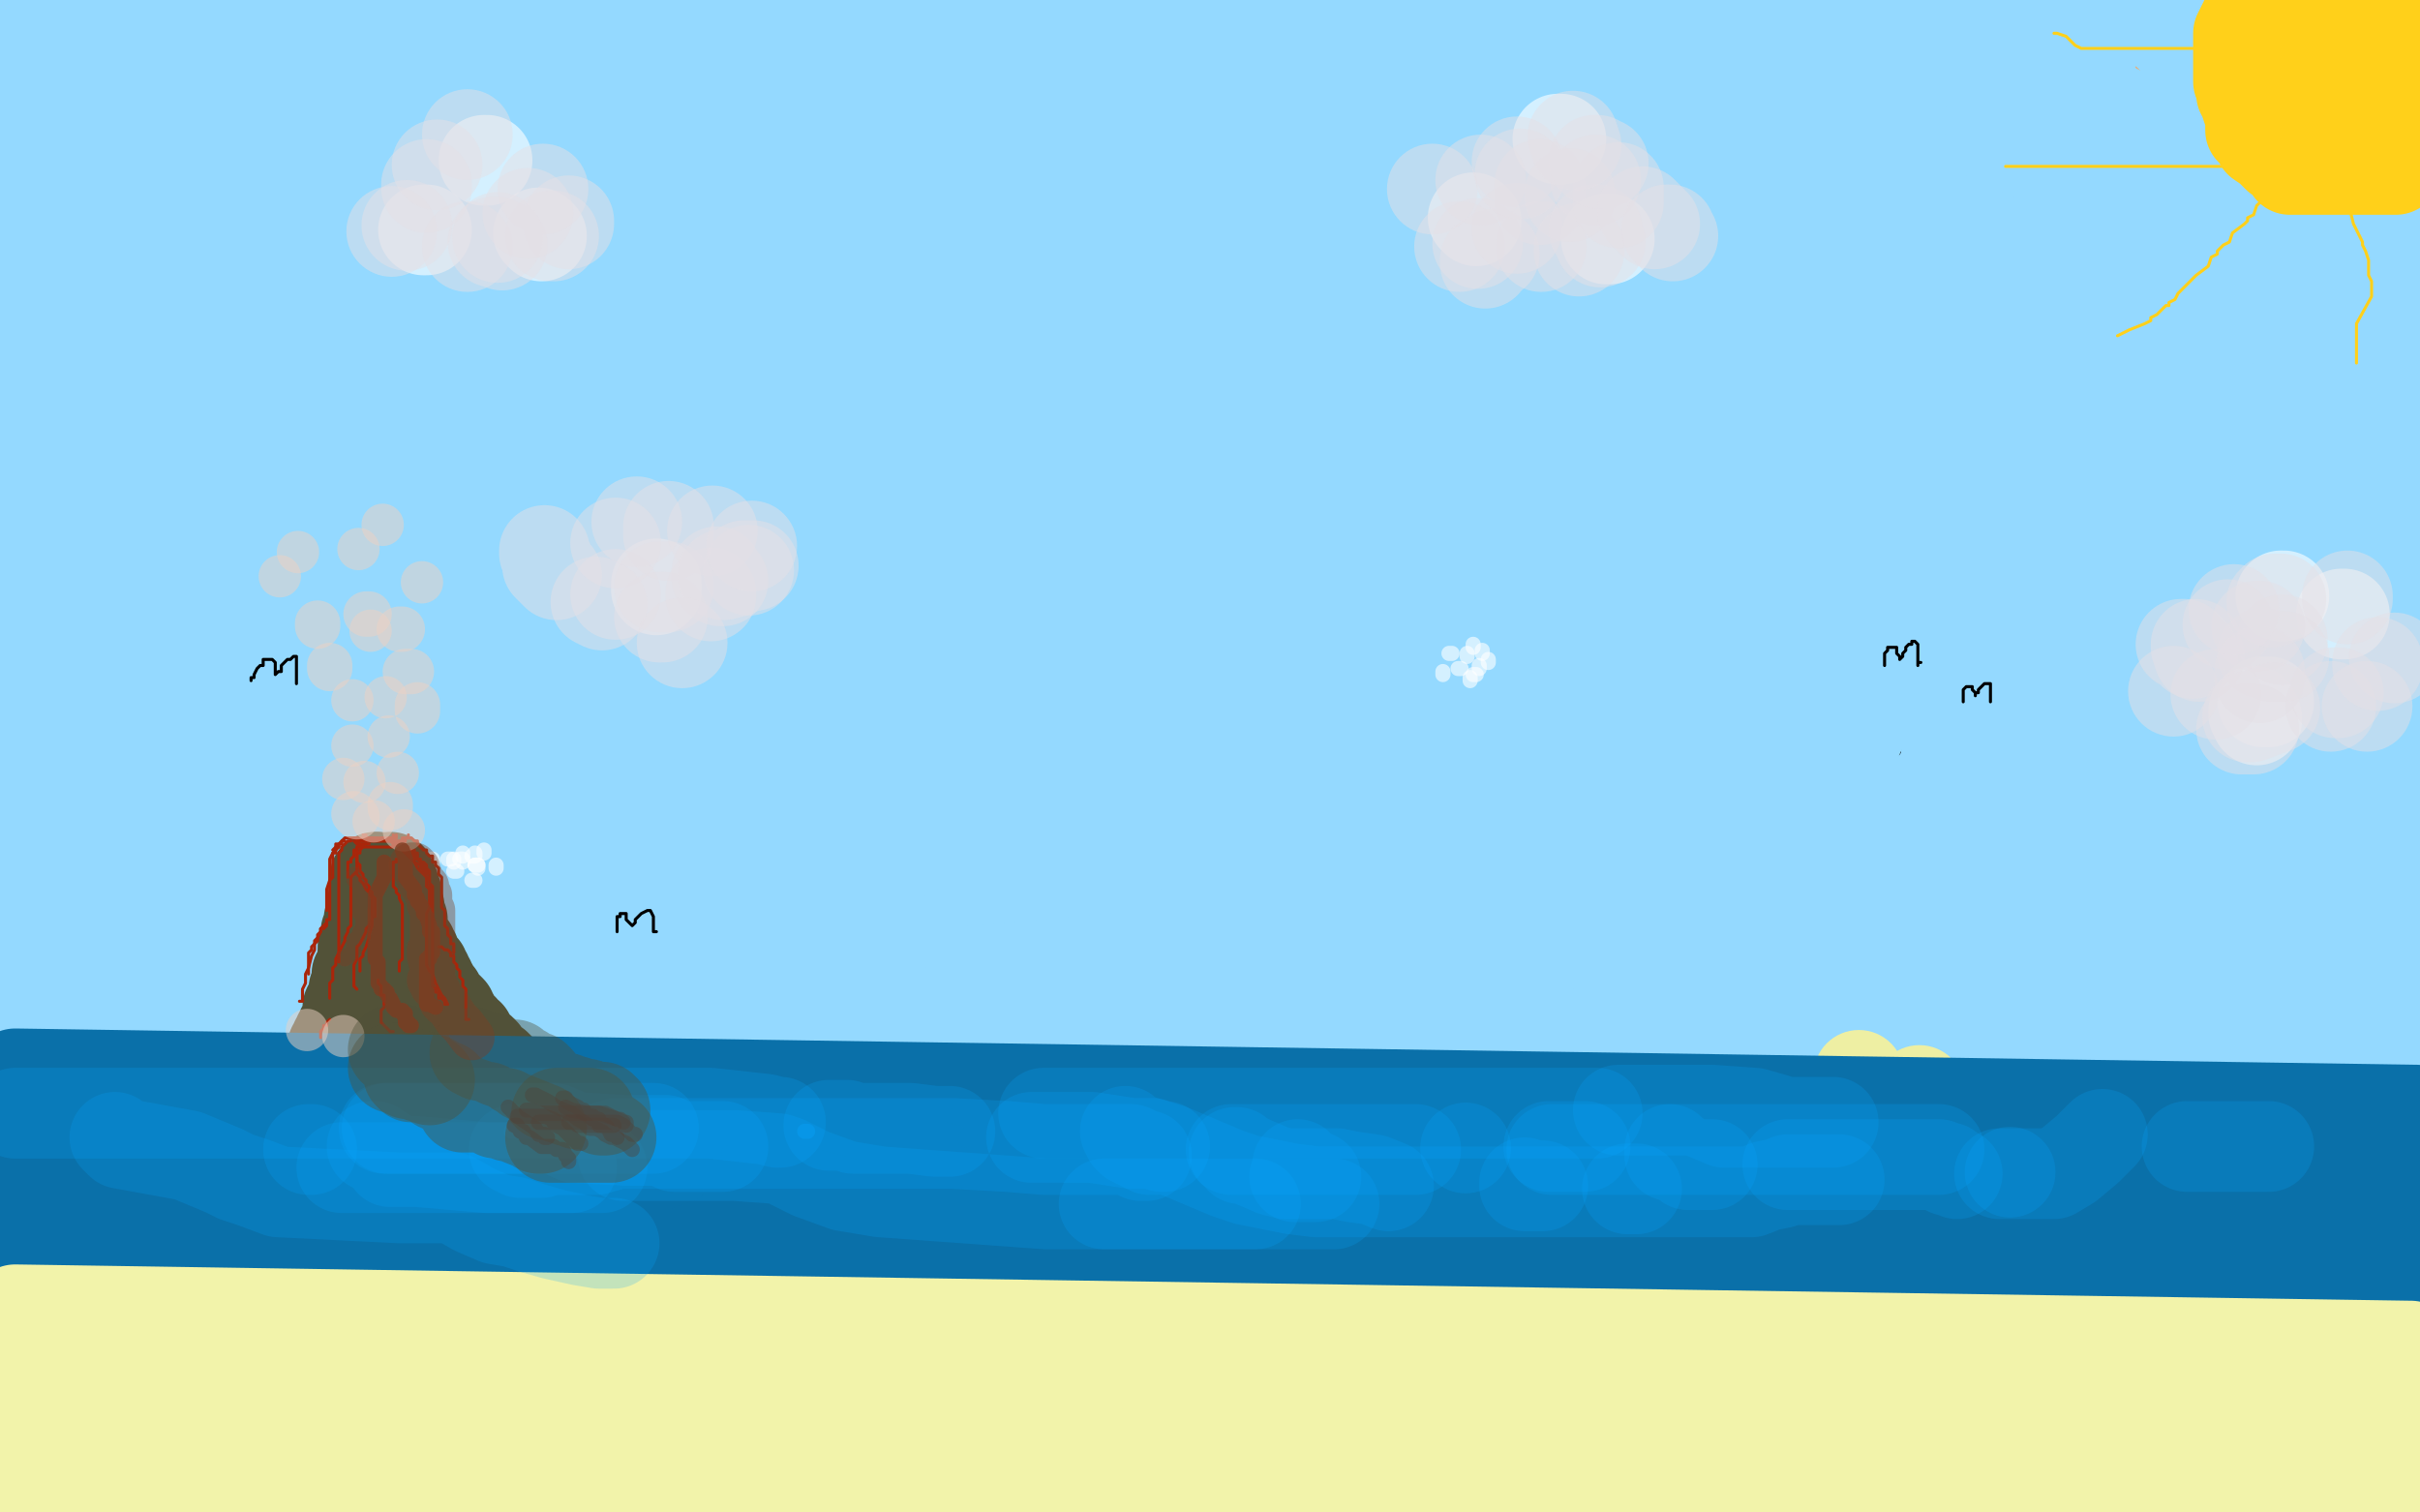 <?xml version="1.0" standalone="no"?>
<!DOCTYPE svg PUBLIC "-//W3C//DTD SVG 1.1//EN"
"http://www.w3.org/Graphics/SVG/1.1/DTD/svg11.dtd">

<svg width="800" height="500" version="1.1" xmlns="http://www.w3.org/2000/svg" xmlns:xlink="http://www.w3.org/1999/xlink" style="stroke-antialiasing: false"><desc>This SVG has been created on https://colorillo.com/</desc><rect x='0' y='0' width='800' height='500' style='fill: rgb(255,255,255); stroke-width:0' /><polyline points="1,1 700,1 700,489 1,450 1,150 550,150 550,295 125,295" style="fill: none; stroke: #ffffff; stroke-width: 200; stroke-linejoin: round; stroke-linecap: round; stroke-antialiasing: false; stroke-antialias: 0; opacity: 1.0"/>
<polyline points="17,413 789,419" style="fill: none; stroke: #f2f3aa; stroke-width: 99; stroke-linejoin: round; stroke-linecap: round; stroke-antialiasing: false; stroke-antialias: 0; opacity: 1.0"/>
<polyline points="2,352 787,353" style="fill: none; stroke: #94e8ff; stroke-width: 99; stroke-linejoin: round; stroke-linecap: round; stroke-antialiasing: false; stroke-antialias: 0; opacity: 1.0"/>
<polyline points="780,475 9,470" style="fill: none; stroke: #f2f3aa; stroke-width: 99; stroke-linejoin: round; stroke-linecap: round; stroke-antialiasing: false; stroke-antialias: 0; opacity: 1.0"/>
<polyline points="5,283 790,290 779,218 786,146 786,144 786,144 786,143 786,143 785,140 785,140 784,136 784,136 783,134 783,134 782,130 782,130 781,128 781,128 780,125 780,125 779,123 778,120 777,118 776,114 773,109 771,103 770,97 769,90 768,84 767,83 767,81 767,78 767,77 767,75 767,74 767,72 767,70 767,68 767,66 767,64 767,61 767,59 767,56 767,55 767,54 767,53 767,51 767,49 767,47 767,46 768,45 769,44 769,43 769,41 770,39 770,37 771,36 771,35 772,33 772,32 772,31 772,30 771,30 768,30 761,30 750,30 696,30 671,30 643,31 587,37 562,38 536,39 495,39 475,39 458,39 423,39 405,39 390,39 361,39 350,39 338,39 319,39 310,39 294,39 278,39 261,39 244,39 227,39 212,39 207,39 202,39 191,39 183,39 177,38 164,35 157,34 151,33 134,30 128,30 123,29 120,28 115,27 112,26 108,25 105,25 100,24 94,24 87,24 82,24 77,24 64,24 58,24 52,24 35,24 24,24 15,26 13,26 13,27 13,28 13,31 13,41 13,53 13,65 13,80 15,92 16,102 19,117 20,127 22,139 22,153 25,169 28,184 31,200 34,213 36,223 36,230 36,236 36,242 36,245 37,248 37,251 37,255 37,257 37,260 37,261 38,262 39,261 43,251 48,232 55,199 65,158 78,117 89,86 104,62 112,48 115,42 117,39 118,42 123,55 129,72 135,92 138,113 139,132 139,148 138,162 137,172 137,184 137,189 136,198 136,204 135,208 135,211 135,215 131,221 126,229 118,238 109,246 99,252 93,256 89,258 84,258 80,257 76,250 72,237 72,222 74,198 88,170 113,144 149,120 188,100 233,84 282,72 345,66 376,67 396,71 407,78 412,88 414,101 415,118 410,139 399,163 384,189 364,210 319,233 287,239 252,240 214,232 180,219 156,205 146,194 142,182 144,168 156,151 179,134 215,120 283,112 332,116 371,127 395,141 406,156 410,172 409,190 400,214 384,235 357,249 319,255 279,252 233,238 191,217 166,192 164,179 170,164 191,148 235,132 299,126 377,123 445,126 498,137 519,146 520,168 505,196 483,228 450,258 406,279 350,291 292,293 241,284 210,268 202,256 201,240 224,208 239,197 307,170 364,161 418,160 463,167 490,178 499,190 501,204 496,222 481,239 453,254 414,259 327,243 277,218 243,187 230,165 229,151 235,138 256,129 302,123 367,121 443,130 512,145 570,167 608,188 622,206 621,215 613,223 596,229 566,228 531,215 501,190 480,161 472,139 471,125 477,113 494,106 544,104 584,112 617,127 633,143 642,161 645,179 645,194 641,206 633,215 619,219 600,218 576,208 545,186 537,174 534,165 534,157 536,147 545,137 560,128 583,122 611,119 639,118 669,126 674,128 685,140 688,149 690,161 690,172 687,181 683,189 675,193 663,196 651,197 641,196 636,194 633,185 633,177 632,168 632,162 636,157 643,154 653,151 664,150 676,150 686,153 691,156 693,159 695,165 696,171 698,179 698,182 698,184 698,186 697,186 696,186 694,184 692,178 689,168 687,157 687,146 694,132 703,124 714,120 723,120 730,120 732,121 734,124 735,133 735,146 734,159 731,171 725,184 722,186 714,191 710,192 708,192 705,186 697,165 689,139 683,119 682,108 682,103 682,101 683,101 687,110 694,128 700,148 705,163 708,175 708,179 708,181 709,183 709,185 710,187 711,190 713,194 713,198 714,201 714,205 715,208 716,212 717,216 718,222 720,228 720,234 721,240 723,250 723,254 724,261 725,264 725,265 725,266 725,267 725,268 725,269 725,270 725,271 725,273 724,275 723,277 722,280 721,282 720,284 719,286 719,288 718,290 717,290 717,291 717,292 716,293 716,294 715,294 715,295 714,296 713,297 713,298 711,299 711,301 710,302 709,302 708,302 707,302 706,301 704,300 703,300 702,299 701,299 700,298 699,298 698,297 697,297 696,297 695,297 694,297 693,297 692,297 691,297 689,297 686,297 684,297 681,297 680,297 678,297 677,297 675,297 674,298 673,298 672,299 671,299 670,300 669,301 667,301 665,302 662,303 659,304 656,305 654,305 653,305 652,305 651,305 650,305 648,305 643,305 637,304 634,303 632,302 631,301 630,301 629,301 629,300 626,300 623,299 621,299 619,299 617,299 614,299 612,299 609,301 605,302 600,304 597,305 594,307 593,307 590,308 587,308 584,309 581,309 580,309 578,309 576,309 572,308 567,307 561,305 558,304 554,302 552,301 548,299 545,299 541,297 536,296 534,296 532,296 530,296 527,297 523,299 518,301 512,302 507,303 502,304 499,304 493,304 488,304 487,304 486,304 484,303 478,300 467,296 454,292 445,289 439,288 437,288 436,288 433,288 430,289 426,290 420,292 412,293 406,294 401,295 395,295 388,295 380,295 374,295 368,295 364,294 361,294 356,293 353,292 347,292 339,292 332,292 325,293 321,294 316,295 311,296 305,296 296,296 287,296 280,294 275,292 270,291 266,290 260,290 253,290 247,290 238,290 232,291 224,293 213,295 210,295 206,295 202,295 196,295 188,295 180,295 174,296 169,297 165,298 160,299 154,300 146,300 132,300 123,299 114,297 108,296 102,295 96,293 87,292 80,291 73,289 68,288 64,287 60,287 57,287 51,287 44,287 38,287 33,287 30,287 28,287 25,287 23,288 19,290 11,292 10,292 2,294" style="fill: none; stroke: #94d9ff; stroke-width: 99; stroke-linejoin: round; stroke-linecap: round; stroke-antialiasing: false; stroke-antialias: 0; opacity: 1.0"/>
<polyline points="40,303 42,303 42,303 45,304 45,304 49,305 49,305 56,306 56,306 60,306 60,306 67,306 67,306 74,306 74,306 84,306 96,306 105,306 111,306 115,306 119,306 127,306 140,306 154,306 166,306 181,306 187,306 195,306 205,306 216,306 226,306 234,306 241,306 249,306 261,306 275,306 287,307 297,307 309,307 318,307 331,307 344,307 353,307 361,307 368,307 375,307 382,307 390,307 396,307 404,307 415,307 425,307 437,307 448,307 458,307 468,307 477,307 487,307 501,307 514,307 525,307 535,307 548,307 557,307 568,307 578,308 588,308 597,308 607,308 616,308 624,308 632,308 641,308 651,308 658,308 664,308 668,308 672,308 678,308 685,308 693,308 702,308 711,308 721,308 731,308 744,308 752,308 761,308 771,310 783,312 795,315" style="fill: none; stroke: #94d9ff; stroke-width: 99; stroke-linejoin: round; stroke-linecap: round; stroke-antialiasing: false; stroke-antialias: 0; opacity: 1.0"/>
<polyline points="13,339 797,329" style="fill: none; stroke: #94e8ff; stroke-width: 99; stroke-linejoin: round; stroke-linecap: round; stroke-antialiasing: false; stroke-antialias: 0; opacity: 1.0"/>
<polyline points="85,225 86,228 86,228 88,233 88,233 92,247 92,247 94,265 94,265 94,279 94,279 94,287 94,287 94,290 94,290 93,288 91,268 90,235 90,211 93,192 98,187 109,187 125,191 144,203 160,224 168,249 169,270 167,286 164,297 161,301 155,302 134,291 114,273 98,251 89,233 87,221 89,210 99,204 115,201 136,202 154,208 165,219 173,234 175,263 172,278 166,291 157,301 146,308 134,314 122,319 110,321 101,323 91,326 79,330 62,337 57,339 51,342 50,343 49,343 49,344" style="fill: none; stroke: #94d9ff; stroke-width: 97; stroke-linejoin: round; stroke-linecap: round; stroke-antialiasing: false; stroke-antialias: 0; opacity: 1.0"/>
<polyline points="30,369 777,365 782,367 787,367 3,372 795,381" style="fill: none; stroke: #94d9ff; stroke-width: 97; stroke-linejoin: round; stroke-linecap: round; stroke-antialiasing: false; stroke-antialias: 0; opacity: 1.0"/>
<polyline points="13,381 791,381" style="fill: none; stroke: #0a70a9; stroke-width: 97; stroke-linejoin: round; stroke-linecap: round; stroke-antialiasing: false; stroke-antialias: 0; opacity: 1.0"/>
<polyline points="355,292 405,302 405,302 424,305 424,305 429,306 429,306 427,306 427,306 411,306 411,306 374,306 374,306 331,306 292,306 256,306 234,306 226,306 225,306 224,306 225,306 229,306 244,306 268,306 296,306 313,306 317,306 314,306 306,306 273,306 229,306 183,306 117,306 84,306 66,306 57,306 55,306 54,306 53,306 52,306 50,306 46,306 36,306 28,306 20,306 11,306 3,306 0,306 3,306 13,306 34,306 70,306 124,306 190,306 263,306 334,306 401,306 458,306 499,306 531,306 577,306 607,306 638,306 670,306 705,306 734,306 759,306 779,306 797,306" style="fill: none; stroke: #94d9ff; stroke-width: 97; stroke-linejoin: round; stroke-linecap: round; stroke-antialiasing: false; stroke-antialias: 0; opacity: 1.0"/>
<polyline points="327,467 338,371" style="fill: none; stroke: #eceeee; stroke-width: 5; stroke-linejoin: round; stroke-linecap: round; stroke-antialiasing: false; stroke-antialias: 0; opacity: 1.0"/>
<polyline points="338,369 410,377 274,358 349,303 409,374" style="fill: none; stroke: #ff2b24; stroke-width: 5; stroke-linejoin: round; stroke-linecap: round; stroke-antialiasing: false; stroke-antialias: 0; opacity: 1.0"/>
<polyline points="352,345 352,346 352,346 353,346 353,346 354,347 354,347 355,347 355,347 355,348 356,348 357,348 357,349 358,349 359,350 360,350 361,350 362,351 363,351 364,352 366,352 367,352 368,352 369,353 371,353 373,354 374,355 375,355" style="fill: none; stroke: #ff2b24; stroke-width: 30; stroke-linejoin: round; stroke-linecap: round; stroke-antialiasing: false; stroke-antialias: 0; opacity: 1.0"/>
<polyline points="322,347 323,345 323,345 324,343 324,343 325,342 325,342 326,341 326,341 326,340 326,340 327,340 327,339 328,339 329,338 329,337 330,337 331,337 332,336 333,336 335,335 336,334 338,334 338,333 339,333 340,332 340,331 341,331 341,330 341,329 342,329 342,328 342,327 343,327 343,326 343,325 344,325 344,324" style="fill: none; stroke: #ff2b24; stroke-width: 30; stroke-linejoin: round; stroke-linecap: round; stroke-antialiasing: false; stroke-antialias: 0; opacity: 1.0"/>
<polyline points="315,348 314,348 314,348 313,348 313,348 312,348 311,348 310,348 310,349 309,349 308,349 308,350 307,350 307,351 306,351 306,352 305,352 305,353 304,353 304,352 305,351 305,350 306,349 307,348 309,346 310,345 311,343 311,342 310,343 309,344 307,346 305,348 304,349 302,350 301,351 302,350 303,348 304,347 306,345 307,344 309,343 309,342 308,342 307,343 305,344 303,345 302,346 302,347 303,345 306,343 308,341 310,339 311,338 310,338 309,339 308,340 307,340 305,342 303,344 301,345 302,345 303,344 304,343 306,341 308,340 309,339 311,338 311,337 310,338 309,338 306,340 305,341 304,342 303,342 306,340 308,338 310,336 312,334 311,334 311,335 310,335 308,337 307,338 305,339 304,340 303,341 304,340 306,339 308,337 309,336 309,337 308,337 306,339 304,340 302,342 300,343 297,345 295,346 295,347 297,345 299,344 300,343 301,342 300,343 299,343 297,345 296,346 294,347 291,349 290,350 291,349 293,348 294,347 293,348 292,348 291,349 290,350 287,352 286,353 285,353 286,352 287,352 288,351 287,352 286,353 285,354 284,354 283,354 283,355 282,355 281,355 281,356 280,356 280,357 279,357 278,357 279,357 280,357 280,356 281,356 282,355 283,355 284,355 285,354 286,354 287,354 288,354 289,354 288,354 287,355 286,355 286,356 285,356 286,356 287,355 290,352 292,351 295,349 298,348 298,347 298,348 297,348 297,349 294,351 292,352 291,353 290,353 291,353 292,352 293,352 295,350 297,349 301,347 299,348 298,349 295,351 293,352 292,352 292,353 291,353 291,354 290,354 290,355 289,355 290,355 291,355 292,354 293,354 294,354 294,355 295,355 296,355 297,355 298,355 299,355 300,355 301,354 302,354 302,353 303,353 302,354 301,354 300,355 299,356 299,357 300,357 301,356 303,355 304,354 305,354 305,355 304,356 303,357 304,357 305,357 306,356 307,356 307,355 308,355 309,355 309,356 309,357 308,357 307,357 305,358 304,358 303,358 302,358 301,358 300,358 299,358 298,358 297,358 296,358 295,358 294,358 293,358 292,358 292,357 293,357 294,357 295,357 297,357 298,357 301,357 302,357 303,357 304,357 305,358" style="fill: none; stroke: #ff2b24; stroke-width: 5; stroke-linejoin: round; stroke-linecap: round; stroke-antialiasing: false; stroke-antialias: 0; opacity: 1.0"/>
<polyline points="365,358 365,357 365,357 364,357 364,357 363,357 363,357 362,357 362,357 362,356 361,356 360,356 360,355 359,355 358,355 357,355 356,355 355,355 354,355 352,355 351,355 351,354 350,354 349,354 348,354 346,354 345,354 343,354 342,354 341,354 340,353 339,353 338,353 337,353 336,353 335,353 334,353 333,353 332,353 331,353 331,352 330,352 329,352 328,352 327,352 326,352 325,351 324,351 323,351 322,351" style="fill: none; stroke: #ff2b24; stroke-width: 30; stroke-linejoin: round; stroke-linecap: round; stroke-antialiasing: false; stroke-antialias: 0; opacity: 1.0"/>
<polyline points="350,327 350,328 350,328 351,328 351,328 351,329 351,329 352,330 352,330 352,331 352,331 352,332 352,332 352,333 353,333 353,334 353,335 354,336 354,337 355,337 355,338 356,339 356,340 357,340 357,341 358,341 358,342 359,342 359,343 360,343 361,343 361,344 362,344 363,345" style="fill: none; stroke: #ff2b24; stroke-width: 30; stroke-linejoin: round; stroke-linecap: round; stroke-antialiasing: false; stroke-antialias: 0; opacity: 1.0"/>
<polyline points="308,360 309,360 309,360 310,360 310,360 310,361 310,361" style="fill: none; stroke: #ff2b24; stroke-width: 5; stroke-linejoin: round; stroke-linecap: round; stroke-antialiasing: false; stroke-antialias: 0; opacity: 1.0"/>
<polyline points="354,315 353,315 353,315 353,314 353,314 352,313 352,313 352,312 352,311 352,310 351,310 351,309 351,308 350,308 349,308 348,308 347,309" style="fill: none; stroke: #ff2b24; stroke-width: 5; stroke-linejoin: round; stroke-linecap: round; stroke-antialiasing: false; stroke-antialias: 0; opacity: 1.0"/>
<polyline points="400,369 400,370 400,370 399,370 399,370 400,370 401,370 401,371 402,371 403,371 403,372 403,373 402,373" style="fill: none; stroke: #ff2b24; stroke-width: 5; stroke-linejoin: round; stroke-linecap: round; stroke-antialiasing: false; stroke-antialias: 0; opacity: 1.0"/>
<polyline points="390,364 390,362 390,362 390,361 390,361 390,359 390,359 390,360 390,360 391,362 391,364 391,366 391,367 392,367 393,367 393,366 393,365 394,361 394,360 394,359 394,358 394,359 394,360 394,362 395,365 395,367" style="fill: none; stroke: #ff2b24; stroke-width: 5; stroke-linejoin: round; stroke-linecap: round; stroke-antialiasing: false; stroke-antialias: 0; opacity: 1.0"/>
<polyline points="398,372 397,372 397,372 396,371 396,371 395,371 395,371 394,371 394,371 393,371 392,371 391,370 390,370 389,370 388,370 387,370 387,369 386,369 385,369 384,369 383,369 381,369 380,369 379,369 380,369 381,368 380,368 379,368 379,369 378,369 377,370 379,368 381,367 383,366 385,364 387,363 388,363 388,364 388,365 387,365 387,366 387,365 387,364 388,363 389,362 390,361 391,359 391,360 390,362 390,364 390,365" style="fill: none; stroke: #ff2b24; stroke-width: 5; stroke-linejoin: round; stroke-linecap: round; stroke-antialiasing: false; stroke-antialias: 0; opacity: 1.0"/>
<polyline points="395,364 394,363 394,363 392,362 392,362 392,361 392,361 392,362 392,362 393,362 393,362 393,363 393,363 394,365 394,365 395,366 394,365 394,365 393,364 393,364 394,364 394,364 394,365 394,365 395,365 395,366 396,367 397,368 397,369" style="fill: none; stroke: #ff2b24; stroke-width: 5; stroke-linejoin: round; stroke-linecap: round; stroke-antialiasing: false; stroke-antialias: 0; opacity: 1.0"/>
<polyline points="397,368 397,367 397,367 396,367 396,367 396,366 396,366 397,366 397,366 398,366 398,366 398,367 398,367 399,367 399,366 399,365 399,366 399,367 399,368 398,368 397,368 396,368 396,367 395,366 394,365 394,364 393,363 392,362 391,362 390,361 389,360 388,360 387,360" style="fill: none; stroke: #ff2b24; stroke-width: 5; stroke-linejoin: round; stroke-linecap: round; stroke-antialiasing: false; stroke-antialias: 0; opacity: 1.0"/>
<polyline points="343,315 343,314 343,314" style="fill: none; stroke: #ffffff; stroke-width: 5; stroke-linejoin: round; stroke-linecap: round; stroke-antialiasing: false; stroke-antialias: 0; opacity: 1.0"/>
<polyline points="329,329 330,329 330,329 331,329 331,329" style="fill: none; stroke: #ffffff; stroke-width: 5; stroke-linejoin: round; stroke-linecap: round; stroke-antialiasing: false; stroke-antialias: 0; opacity: 1.0"/>
<polyline points="357,334 358,334 358,334" style="fill: none; stroke: #ffffff; stroke-width: 5; stroke-linejoin: round; stroke-linecap: round; stroke-antialiasing: false; stroke-antialias: 0; opacity: 1.0"/>
<polyline points="291,352 291,351 291,351" style="fill: none; stroke: #ffffff; stroke-width: 5; stroke-linejoin: round; stroke-linecap: round; stroke-antialiasing: false; stroke-antialias: 0; opacity: 1.0"/>
<polyline points="308,342 309,342 309,342" style="fill: none; stroke: #ffffff; stroke-width: 5; stroke-linejoin: round; stroke-linecap: round; stroke-antialiasing: false; stroke-antialias: 0; opacity: 1.0"/>
<polyline points="314,353 315,353 315,353" style="fill: none; stroke: #ffffff; stroke-width: 5; stroke-linejoin: round; stroke-linecap: round; stroke-antialiasing: false; stroke-antialias: 0; opacity: 1.0"/>
<polyline points="382,356 382,357 382,357" style="fill: none; stroke: #ffffff; stroke-width: 5; stroke-linejoin: round; stroke-linecap: round; stroke-antialiasing: false; stroke-antialias: 0; opacity: 1.0"/>
<polyline points="391,367 391,368 391,368" style="fill: none; stroke: #ffffff; stroke-width: 5; stroke-linejoin: round; stroke-linecap: round; stroke-antialiasing: false; stroke-antialias: 0; opacity: 1.0"/>
<polyline points="346,328 347,328 347,328" style="fill: none; stroke: #ffffff; stroke-width: 5; stroke-linejoin: round; stroke-linecap: round; stroke-antialiasing: false; stroke-antialias: 0; opacity: 1.0"/>
<polyline points="348,358 348,359 348,359" style="fill: none; stroke: #ffffff; stroke-width: 5; stroke-linejoin: round; stroke-linecap: round; stroke-antialiasing: false; stroke-antialias: 0; opacity: 1.0"/>
<polyline points="743,67 743,68 743,68 742,68 742,68 741,68 741,68 740,68 740,68 739,68 739,68 738,68 737,69 736,69 734,70 734,71 735,72 735,73 736,73 736,74 736,75 736,76 735,76 733,77 731,77 729,78 727,78 726,79 725,79 725,80 726,81 726,82 727,82 728,83 729,83 729,84 729,85 728,85 726,86 723,87 722,87 720,87 720,88 720,89 719,90" style="fill: none; stroke: #ffd04d; stroke-width: 1; stroke-linejoin: round; stroke-linecap: round; stroke-antialiasing: false; stroke-antialias: 0; opacity: 0.6"/>
<polyline points="777,68 777,69 777,69 776,71 776,71 775,72 775,72 774,73 774,74 776,74 778,75 779,75 780,75 780,76 780,77 778,78 777,80 775,81 775,82 775,83 776,83 777,83 778,83 779,83 779,84 780,84 779,86 778,87 776,89 775,90 775,92 775,93 776,93 777,93 778,93 779,93" style="fill: none; stroke: #ffd04d; stroke-width: 1; stroke-linejoin: round; stroke-linecap: round; stroke-antialiasing: false; stroke-antialias: 0; opacity: 0.6"/>
<polyline points="699,55 698,55 698,55 698,56 698,56 697,56 697,56 696,56 696,56 696,55 696,54 695,54 694,54 693,55 692,57 691,59 689,63 688,65 687,66 686,66 685,66 684,66 683,65 683,64 682,63 681,64 680,65 678,67 677,68 676,68 675,68 674,68 672,67 671,67 671,66" style="fill: none; stroke: #ffd04d; stroke-width: 1; stroke-linejoin: round; stroke-linecap: round; stroke-antialiasing: false; stroke-antialias: 0; opacity: 0.6"/>
<polyline points="693,32 692,32 692,32 691,32 691,32 690,32 690,32 689,32 689,32 688,32 688,32 687,32 686,32 684,32 683,32 682,32 681,32 680,32 679,32 678,32 677,33 675,34 674,35 672,36 671,36 670,36 670,34 670,33 669,33 669,32 668,32 667,32 666,32 664,32 662,33 659,36 657,37 656,38 655,38 655,37" style="fill: none; stroke: #ffd04d; stroke-width: 1; stroke-linejoin: round; stroke-linecap: round; stroke-antialiasing: false; stroke-antialias: 0; opacity: 0.6"/>
<polyline points="141,76 140,76 140,76" style="fill: none; stroke: #ffffff; stroke-width: 30; stroke-linejoin: round; stroke-linecap: round; stroke-antialiasing: false; stroke-antialias: 0; opacity: 0.6"/>
<polyline points="179,78 178,77 178,77" style="fill: none; stroke: #ffffff; stroke-width: 30; stroke-linejoin: round; stroke-linecap: round; stroke-antialiasing: false; stroke-antialias: 0; opacity: 0.6"/>
<polyline points="161,53 160,53 160,53" style="fill: none; stroke: #ffffff; stroke-width: 30; stroke-linejoin: round; stroke-linecap: round; stroke-antialiasing: false; stroke-antialias: 0; opacity: 0.6"/>
<polyline points="487,72 488,73 488,73" style="fill: none; stroke: #ffffff; stroke-width: 30; stroke-linejoin: round; stroke-linecap: round; stroke-antialiasing: false; stroke-antialias: 0; opacity: 0.6"/>
<polyline points="532,79 531,79 531,79" style="fill: none; stroke: #ffffff; stroke-width: 30; stroke-linejoin: round; stroke-linecap: round; stroke-antialiasing: false; stroke-antialias: 0; opacity: 0.6"/>
<polyline points="516,46 515,46 515,46" style="fill: none; stroke: #ffffff; stroke-width: 30; stroke-linejoin: round; stroke-linecap: round; stroke-antialiasing: false; stroke-antialias: 0; opacity: 0.6"/>
<polyline points="755,197 754,197 754,197" style="fill: none; stroke: #ffffff; stroke-width: 30; stroke-linejoin: round; stroke-linecap: round; stroke-antialiasing: false; stroke-antialias: 0; opacity: 0.6"/>
<polyline points="748,232 749,232 749,232 750,232 750,232" style="fill: none; stroke: #ffffff; stroke-width: 30; stroke-linejoin: round; stroke-linecap: round; stroke-antialiasing: false; stroke-antialias: 0; opacity: 0.6"/>
<polyline points="775,203 774,203 774,203" style="fill: none; stroke: #ffffff; stroke-width: 30; stroke-linejoin: round; stroke-linecap: round; stroke-antialiasing: false; stroke-antialias: 0; opacity: 0.6"/>
<polyline points="746,238 746,237 746,237 745,236 745,236 745,235 745,235" style="fill: none; stroke: #ffffff; stroke-width: 30; stroke-linejoin: round; stroke-linecap: round; stroke-antialiasing: false; stroke-antialias: 0; opacity: 0.6"/>
<polyline points="217,193 217,194 217,194 217,195 217,195" style="fill: none; stroke: #ffffff; stroke-width: 30; stroke-linejoin: round; stroke-linecap: round; stroke-antialiasing: false; stroke-antialias: 0; opacity: 0.6"/>
<polyline points="490,215 490,216 490,216" style="fill: none; stroke: #ffffff; stroke-width: 5; stroke-linejoin: round; stroke-linecap: round; stroke-antialiasing: false; stroke-antialias: 0; opacity: 0.6"/>
<polyline points="485,217 485,216 485,216" style="fill: none; stroke: #ffffff; stroke-width: 5; stroke-linejoin: round; stroke-linecap: round; stroke-antialiasing: false; stroke-antialias: 0; opacity: 0.6"/>
<polyline points="489,220 489,221 489,221" style="fill: none; stroke: #ffffff; stroke-width: 5; stroke-linejoin: round; stroke-linecap: round; stroke-antialiasing: false; stroke-antialias: 0; opacity: 0.6"/>
<polyline points="492,218 492,219 492,219" style="fill: none; stroke: #ffffff; stroke-width: 5; stroke-linejoin: round; stroke-linecap: round; stroke-antialiasing: false; stroke-antialias: 0; opacity: 0.6"/>
<polyline points="486,224 486,225 486,225" style="fill: none; stroke: #ffffff; stroke-width: 5; stroke-linejoin: round; stroke-linecap: round; stroke-antialiasing: false; stroke-antialias: 0; opacity: 0.6"/>
<polyline points="479,216 480,216 480,216" style="fill: none; stroke: #ffffff; stroke-width: 5; stroke-linejoin: round; stroke-linecap: round; stroke-antialiasing: false; stroke-antialias: 0; opacity: 0.6"/>
<polyline points="487,213 487,214 487,214" style="fill: none; stroke: #ffffff; stroke-width: 5; stroke-linejoin: round; stroke-linecap: round; stroke-antialiasing: false; stroke-antialias: 0; opacity: 0.6"/>
<polyline points="482,221 483,221 483,221" style="fill: none; stroke: #ffffff; stroke-width: 5; stroke-linejoin: round; stroke-linecap: round; stroke-antialiasing: false; stroke-antialias: 0; opacity: 0.6"/>
<polyline points="477,222 477,223 477,223" style="fill: none; stroke: #ffffff; stroke-width: 5; stroke-linejoin: round; stroke-linecap: round; stroke-antialiasing: false; stroke-antialias: 0; opacity: 0.6"/>
<polyline points="488,223 487,223 487,223" style="fill: none; stroke: #ffffff; stroke-width: 5; stroke-linejoin: round; stroke-linecap: round; stroke-antialiasing: false; stroke-antialias: 0; opacity: 0.6"/>
<polyline points="143,285 143,284 143,284" style="fill: none; stroke: #ffffff; stroke-width: 5; stroke-linejoin: round; stroke-linecap: round; stroke-antialiasing: false; stroke-antialias: 0; opacity: 0.6"/>
<polyline points="160,281 160,282 160,282" style="fill: none; stroke: #ffffff; stroke-width: 5; stroke-linejoin: round; stroke-linecap: round; stroke-antialiasing: false; stroke-antialias: 0; opacity: 0.6"/>
<polyline points="164,286 164,287 164,287" style="fill: none; stroke: #ffffff; stroke-width: 5; stroke-linejoin: round; stroke-linecap: round; stroke-antialiasing: false; stroke-antialias: 0; opacity: 0.6"/>
<polyline points="156,291 157,291 157,291" style="fill: none; stroke: #ffffff; stroke-width: 5; stroke-linejoin: round; stroke-linecap: round; stroke-antialiasing: false; stroke-antialias: 0; opacity: 0.6"/>
<polyline points="148,284 149,284 149,284" style="fill: none; stroke: #ffffff; stroke-width: 5; stroke-linejoin: round; stroke-linecap: round; stroke-antialiasing: false; stroke-antialias: 0; opacity: 0.6"/>
<polyline points="152,284 153,284 153,284 153,285 153,285" style="fill: none; stroke: #ffffff; stroke-width: 5; stroke-linejoin: round; stroke-linecap: round; stroke-antialiasing: false; stroke-antialias: 0; opacity: 0.6"/>
<polyline points="153,282 153,283 153,283" style="fill: none; stroke: #ffffff; stroke-width: 5; stroke-linejoin: round; stroke-linecap: round; stroke-antialiasing: false; stroke-antialias: 0; opacity: 0.6"/>
<polyline points="150,284 150,285 150,285" style="fill: none; stroke: #ffffff; stroke-width: 5; stroke-linejoin: round; stroke-linecap: round; stroke-antialiasing: false; stroke-antialias: 0; opacity: 0.6"/>
<polyline points="157,282 157,283 157,283 156,283 156,283" style="fill: none; stroke: #ffffff; stroke-width: 5; stroke-linejoin: round; stroke-linecap: round; stroke-antialiasing: false; stroke-antialias: 0; opacity: 0.6"/>
<polyline points="157,286 158,286 158,286" style="fill: none; stroke: #ffffff; stroke-width: 5; stroke-linejoin: round; stroke-linecap: round; stroke-antialiasing: false; stroke-antialias: 0; opacity: 0.6"/>
<polyline points="150,288 151,288 151,288" style="fill: none; stroke: #ffffff; stroke-width: 5; stroke-linejoin: round; stroke-linecap: round; stroke-antialiasing: false; stroke-antialias: 0; opacity: 0.6"/>
<polyline points="157,286 158,286 158,286 158,287 158,287" style="fill: none; stroke: #ffffff; stroke-width: 5; stroke-linejoin: round; stroke-linecap: round; stroke-antialiasing: false; stroke-antialias: 0; opacity: 0.6"/>
<polyline points="610,255 610,254 610,254 610,253 610,253 610,252 610,252 610,251 610,251 610,249 610,249 611,248 611,248 612,246 612,244 614,242 616,240 618,238 619,237 620,236 621,236 622,236 622,237 623,238 624,240 624,242 624,244 625,246 625,247 625,248 626,248 626,247" style="fill: none; stroke: #000000; stroke-width: 5; stroke-linejoin: round; stroke-linecap: round; stroke-antialiasing: false; stroke-antialias: 0; opacity: 1.0"/>
<polyline points="614,244 614,243 614,243 616,240 616,240 617,238 617,238 617,237 617,237 618,237" style="fill: none; stroke: #94d9ff; stroke-width: 30; stroke-linejoin: round; stroke-linecap: round; stroke-antialiasing: false; stroke-antialias: 0; opacity: 1.0"/>
<polyline points="623,220 623,219 623,219 623,218 623,218 623,217 623,217 623,216 623,216 624,215 624,215 624,214 624,214 625,214 626,214 627,214 627,215 627,216 628,217 628,218 629,217 629,216 630,215 630,214 631,213 632,213 632,212 633,212 634,213 634,214 634,215 634,216 634,218 634,219 634,220 634,219 635,219" style="fill: none; stroke: #000000; stroke-width: 1; stroke-linejoin: round; stroke-linecap: round; stroke-antialiasing: false; stroke-antialias: 0; opacity: 1.0"/>
<polyline points="649,232 649,231 649,231 649,230 649,230 649,229 649,229 649,228 649,228 650,227 650,227 651,227 651,227 652,227 652,228 653,229 653,230 653,229 654,229 654,228 655,227 656,226 657,226 658,226 658,228 658,229 658,231 658,232" style="fill: none; stroke: #000000; stroke-width: 1; stroke-linejoin: round; stroke-linecap: round; stroke-antialiasing: false; stroke-antialias: 0; opacity: 1.0"/>
<circle cx="162.5" cy="83.5" r="0" style="fill: #e5e0e6; stroke-antialiasing: false; stroke-antialias: 0; opacity: 0.5"/>
<circle cx="154.5" cy="81.5" r="15" style="fill: #e5e0e6; stroke-antialiasing: false; stroke-antialias: 0; opacity: 0.5"/>
<polyline points="163,80 164,80 164,80 166,81 166,81" style="fill: none; stroke: #e5e0e6; stroke-width: 30; stroke-linejoin: round; stroke-linecap: round; stroke-antialiasing: false; stroke-antialias: 0; opacity: 0.5"/>
<circle cx="174.5" cy="70.5" r="15" style="fill: #e5e0e6; stroke-antialiasing: false; stroke-antialias: 0; opacity: 0.5"/>
<circle cx="179.5" cy="62.5" r="15" style="fill: #e5e0e6; stroke-antialiasing: false; stroke-antialias: 0; opacity: 0.5"/>
<polyline points="188,73 188,74 188,74" style="fill: none; stroke: #e5e0e6; stroke-width: 30; stroke-linejoin: round; stroke-linecap: round; stroke-antialiasing: false; stroke-antialias: 0; opacity: 0.5"/>
<polyline points="183,78 182,78 182,78" style="fill: none; stroke: #e5e0e6; stroke-width: 30; stroke-linejoin: round; stroke-linecap: round; stroke-antialiasing: false; stroke-antialias: 0; opacity: 0.5"/>
<circle cx="154.5" cy="44.5" r="15" style="fill: #e5e0e6; stroke-antialiasing: false; stroke-antialias: 0; opacity: 0.5"/>
<polyline points="141,61 141,62 141,62" style="fill: none; stroke: #e5e0e6; stroke-width: 30; stroke-linejoin: round; stroke-linecap: round; stroke-antialiasing: false; stroke-antialias: 0; opacity: 0.5"/>
<circle cx="134.5" cy="74.5" r="15" style="fill: #e5e0e6; stroke-antialiasing: false; stroke-antialias: 0; opacity: 0.5"/>
<circle cx="164.5" cy="78.5" r="15" style="fill: #e5e0e6; stroke-antialiasing: false; stroke-antialias: 0; opacity: 0.5"/>
<circle cx="129.5" cy="76.5" r="15" style="fill: #e5e0e6; stroke-antialiasing: false; stroke-antialias: 0; opacity: 0.5"/>
<circle cx="144.5" cy="54.5" r="15" style="fill: #e5e0e6; stroke-antialiasing: false; stroke-antialias: 0; opacity: 0.5"/>
<circle cx="488.5" cy="80.5" r="15" style="fill: #e5e0e6; stroke-antialiasing: false; stroke-antialias: 0; opacity: 0.5"/>
<circle cx="473.5" cy="62.5" r="15" style="fill: #e5e0e6; stroke-antialiasing: false; stroke-antialias: 0; opacity: 0.5"/>
<circle cx="501.5" cy="53.5" r="15" style="fill: #e5e0e6; stroke-antialiasing: false; stroke-antialias: 0; opacity: 0.5"/>
<circle cx="501.5" cy="75.5" r="15" style="fill: #e5e0e6; stroke-antialiasing: false; stroke-antialias: 0; opacity: 0.5"/>
<circle cx="482.5" cy="81.5" r="15" style="fill: #e5e0e6; stroke-antialiasing: false; stroke-antialias: 0; opacity: 0.5"/>
<circle cx="489.5" cy="59.5" r="15" style="fill: #e5e0e6; stroke-antialiasing: false; stroke-antialias: 0; opacity: 0.5"/>
<polyline points="509,61 509,62 509,62 509,66 509,66" style="fill: none; stroke: #e5e0e6; stroke-width: 30; stroke-linejoin: round; stroke-linecap: round; stroke-antialiasing: false; stroke-antialias: 0; opacity: 0.5"/>
<circle cx="509.5" cy="81.5" r="15" style="fill: #e5e0e6; stroke-antialiasing: false; stroke-antialias: 0; opacity: 0.5"/>
<polyline points="519,64 519,65 519,65" style="fill: none; stroke: #e5e0e6; stroke-width: 30; stroke-linejoin: round; stroke-linecap: round; stroke-antialiasing: false; stroke-antialias: 0; opacity: 0.5"/>
<polyline points="522,82 522,83 522,83" style="fill: none; stroke: #e5e0e6; stroke-width: 30; stroke-linejoin: round; stroke-linecap: round; stroke-antialiasing: false; stroke-antialias: 0; opacity: 0.5"/>
<polyline points="491,87 491,86 491,86 494,84 494,84" style="fill: none; stroke: #e5e0e6; stroke-width: 30; stroke-linejoin: round; stroke-linecap: round; stroke-antialiasing: false; stroke-antialias: 0; opacity: 0.5"/>
<circle cx="527.5" cy="59.5" r="15" style="fill: #e5e0e6; stroke-antialiasing: false; stroke-antialias: 0; opacity: 0.5"/>
<circle cx="502.5" cy="57.5" r="15" style="fill: #e5e0e6; stroke-antialiasing: false; stroke-antialias: 0; opacity: 0.5"/>
<polyline points="527,76 528,76 528,76 528,77 528,77 529,80 529,80" style="fill: none; stroke: #e5e0e6; stroke-width: 30; stroke-linejoin: round; stroke-linecap: round; stroke-antialiasing: false; stroke-antialias: 0; opacity: 0.5"/>
<polyline points="535,67 535,66 535,66 535,65 535,65 535,64 535,64 535,62 535,62" style="fill: none; stroke: #e5e0e6; stroke-width: 30; stroke-linejoin: round; stroke-linecap: round; stroke-antialiasing: false; stroke-antialias: 0; opacity: 0.5"/>
<polyline points="530,54 529,54 529,54 528,53 528,53 527,53 527,53" style="fill: none; stroke: #e5e0e6; stroke-width: 30; stroke-linejoin: round; stroke-linecap: round; stroke-antialiasing: false; stroke-antialias: 0; opacity: 0.5"/>
<polyline points="520,45 521,48 521,48" style="fill: none; stroke: #e5e0e6; stroke-width: 30; stroke-linejoin: round; stroke-linecap: round; stroke-antialiasing: false; stroke-antialias: 0; opacity: 0.5"/>
<polyline points="543,70 544,71 547,74" style="fill: none; stroke: #e5e0e6; stroke-width: 30; stroke-linejoin: round; stroke-linecap: round; stroke-antialiasing: false; stroke-antialias: 0; opacity: 0.5"/>
<polyline points="553,78 552,77 552,77 552,76 552,76 551,76 551,76" style="fill: none; stroke: #e5e0e6; stroke-width: 30; stroke-linejoin: round; stroke-linecap: round; stroke-antialiasing: false; stroke-antialias: 0; opacity: 0.5"/>
<polyline points="239,192 238,192 238,192 237,191 237,191 237,189 237,189" style="fill: none; stroke: #e5e0e6; stroke-width: 30; stroke-linejoin: round; stroke-linecap: round; stroke-antialiasing: false; stroke-antialias: 0; opacity: 0.5"/>
<circle cx="235.5" cy="175.5" r="15" style="fill: #e5e0e6; stroke-antialiasing: false; stroke-antialias: 0; opacity: 0.5"/>
<polyline points="235,196 235,197 235,197" style="fill: none; stroke: #e5e0e6; stroke-width: 30; stroke-linejoin: round; stroke-linecap: round; stroke-antialiasing: false; stroke-antialias: 0; opacity: 0.5"/>
<circle cx="203.5" cy="196.5" r="15" style="fill: #e5e0e6; stroke-antialiasing: false; stroke-antialias: 0; opacity: 0.5"/>
<polyline points="221,174 221,175 221,175 221,177 221,177" style="fill: none; stroke: #e5e0e6; stroke-width: 30; stroke-linejoin: round; stroke-linecap: round; stroke-antialiasing: false; stroke-antialias: 0; opacity: 0.5"/>
<polyline points="221,194 220,194 220,194 219,194 219,194 218,194 218,194" style="fill: none; stroke: #e5e0e6; stroke-width: 30; stroke-linejoin: round; stroke-linecap: round; stroke-antialiasing: false; stroke-antialias: 0; opacity: 0.5"/>
<circle cx="203.5" cy="179.5" r="15" style="fill: #e5e0e6; stroke-antialiasing: false; stroke-antialias: 0; opacity: 0.5"/>
<polyline points="218,204 219,204 219,204" style="fill: none; stroke: #e5e0e6; stroke-width: 30; stroke-linejoin: round; stroke-linecap: round; stroke-antialiasing: false; stroke-antialias: 0; opacity: 0.5"/>
<circle cx="247.5" cy="188.5" r="15" style="fill: #e5e0e6; stroke-antialiasing: false; stroke-antialias: 0; opacity: 0.5"/>
<polyline points="249,187 248,187 248,187 246,187 246,187 243,189 243,189 239,190 239,190" style="fill: none; stroke: #e5e0e6; stroke-width: 30; stroke-linejoin: round; stroke-linecap: round; stroke-antialiasing: false; stroke-antialias: 0; opacity: 0.5"/>
<polyline points="199,200 197,199 197,199" style="fill: none; stroke: #e5e0e6; stroke-width: 30; stroke-linejoin: round; stroke-linecap: round; stroke-antialiasing: false; stroke-antialias: 0; opacity: 0.5"/>
<polyline points="180,182 180,183 180,183 181,185 181,185 181,187 181,187 184,190 184,190" style="fill: none; stroke: #e5e0e6; stroke-width: 30; stroke-linejoin: round; stroke-linecap: round; stroke-antialiasing: false; stroke-antialias: 0; opacity: 0.5"/>
<circle cx="248.5" cy="180.5" r="15" style="fill: #e5e0e6; stroke-antialiasing: false; stroke-antialias: 0; opacity: 0.5"/>
<circle cx="225.5" cy="212.5" r="15" style="fill: #e5e0e6; stroke-antialiasing: false; stroke-antialias: 0; opacity: 0.5"/>
<circle cx="210.5" cy="172.5" r="15" style="fill: #e5e0e6; stroke-antialiasing: false; stroke-antialias: 0; opacity: 0.5"/>
<polyline points="773,229 772,229 772,229" style="fill: none; stroke: #e5e0e6; stroke-width: 30; stroke-linejoin: round; stroke-linecap: round; stroke-antialiasing: false; stroke-antialias: 0; opacity: 0.5"/>
<circle cx="754.5" cy="211.5" r="15" style="fill: #e5e0e6; stroke-antialiasing: false; stroke-antialias: 0; opacity: 0.5"/>
<circle cx="732.5" cy="229.5" r="15" style="fill: #e5e0e6; stroke-antialiasing: false; stroke-antialias: 0; opacity: 0.5"/>
<polyline points="726,213 726,214 726,214 727,217 727,217" style="fill: none; stroke: #e5e0e6; stroke-width: 30; stroke-linejoin: round; stroke-linecap: round; stroke-antialiasing: false; stroke-antialias: 0; opacity: 0.5"/>
<polyline points="741,241 743,241 743,241 745,241 745,241" style="fill: none; stroke: #e5e0e6; stroke-width: 30; stroke-linejoin: round; stroke-linecap: round; stroke-antialiasing: false; stroke-antialias: 0; opacity: 0.5"/>
<circle cx="770.5" cy="233.5" r="15" style="fill: #e5e0e6; stroke-antialiasing: false; stroke-antialias: 0; opacity: 0.5"/>
<polyline points="747,207 746,207 746,207" style="fill: none; stroke: #e5e0e6; stroke-width: 30; stroke-linejoin: round; stroke-linecap: round; stroke-antialiasing: false; stroke-antialias: 0; opacity: 0.5"/>
<polyline points="755,217 754,217 754,217 753,217 753,217 751,217 751,217 748,216 748,216" style="fill: none; stroke: #e5e0e6; stroke-width: 30; stroke-linejoin: round; stroke-linecap: round; stroke-antialiasing: false; stroke-antialias: 0; opacity: 0.5"/>
<circle cx="736.5" cy="206.5" r="15" style="fill: #e5e0e6; stroke-antialiasing: false; stroke-antialias: 0; opacity: 0.5"/>
<circle cx="718.5" cy="228.5" r="15" style="fill: #e5e0e6; stroke-antialiasing: false; stroke-antialias: 0; opacity: 0.5"/>
<polyline points="721,213 722,213 722,213 723,214 723,214 725,216 725,216" style="fill: none; stroke: #e5e0e6; stroke-width: 30; stroke-linejoin: round; stroke-linecap: round; stroke-antialiasing: false; stroke-antialias: 0; opacity: 0.5"/>
<polyline points="747,222 747,223 747,223 747,224 747,224" style="fill: none; stroke: #e5e0e6; stroke-width: 30; stroke-linejoin: round; stroke-linecap: round; stroke-antialiasing: false; stroke-antialias: 0; opacity: 0.5"/>
<polyline points="743,237 744,237 744,237 752,234 752,234" style="fill: none; stroke: #e5e0e6; stroke-width: 30; stroke-linejoin: round; stroke-linecap: round; stroke-antialiasing: false; stroke-antialias: 0; opacity: 0.5"/>
<circle cx="791.5" cy="217.5" r="15" style="fill: #e5e0e6; stroke-antialiasing: false; stroke-antialias: 0; opacity: 0.5"/>
<polyline points="776,198 776,197 776,197" style="fill: none; stroke: #e5e0e6; stroke-width: 30; stroke-linejoin: round; stroke-linecap: round; stroke-antialiasing: false; stroke-antialias: 0; opacity: 0.5"/>
<polyline points="754,198 752,198 752,198 751,199 751,199" style="fill: none; stroke: #e5e0e6; stroke-width: 30; stroke-linejoin: round; stroke-linecap: round; stroke-antialiasing: false; stroke-antialias: 0; opacity: 0.5"/>
<circle cx="738.5" cy="201.5" r="15" style="fill: #e5e0e6; stroke-antialiasing: false; stroke-antialias: 0; opacity: 0.5"/>
<circle cx="782.5" cy="233.5" r="15" style="fill: #e5e0e6; stroke-antialiasing: false; stroke-antialias: 0; opacity: 0.5"/>
<polyline points="786,220 786,219 786,219" style="fill: none; stroke: #e5e0e6; stroke-width: 30; stroke-linejoin: round; stroke-linecap: round; stroke-antialiasing: false; stroke-antialias: 0; opacity: 0.5"/>
<polyline points="795,27 794,27 794,27 793,27 793,27 791,27 791,27 790,27 790,27 789,27 789,27 788,27 787,27 786,27 785,27 784,27 783,27 782,27 781,27 780,27 779,27 778,27 777,27 776,27 775,27 774,26 773,26 772,25 771,25 770,24 769,24 768,23 768,22 767,22 767,21 767,20 766,20 766,19 766,18 765,18 765,17 765,16 765,15 764,14 764,13 763,13 763,12 763,11 762,11 762,10 761,10 761,9 762,9 763,10 764,10 767,11 769,12 773,13 778,14 786,15 790,16 792,17 794,18 796,20 798,20 798,21 799,22" style="fill: none; stroke: #ff8005; stroke-width: 30; stroke-linejoin: round; stroke-linecap: round; stroke-antialiasing: false; stroke-antialias: 0; opacity: 1.0"/>
<circle cx="770.5" cy="24.5" r="49" style="fill: #ff8005; stroke-antialiasing: false; stroke-antialias: 0; opacity: 1.0"/>
<polyline points="6,351 797,359" style="fill: none; stroke: #94d9ff; stroke-width: 30; stroke-linejoin: round; stroke-linecap: round; stroke-antialiasing: false; stroke-antialias: 0; opacity: 1.0"/>
<polyline points="2,353 795,357" style="fill: none; stroke: #0a70a9; stroke-width: 30; stroke-linejoin: round; stroke-linecap: round; stroke-antialiasing: false; stroke-antialias: 0; opacity: 1.0"/>
<polyline points="798,372 797,372 797,372 796,372 796,372 795,372 795,372 792,373 792,373 785,373 785,373 777,373 777,373 766,373 766,373 751,373 734,373 715,373 692,373 667,373 636,372 614,372 588,372 580,372 557,372 545,372 533,372 523,372 514,372 506,372 496,372 486,372 474,372 464,372 454,372 438,372 426,372 414,371 405,371 394,371 383,371 371,371 361,371 349,371 338,371 328,371 314,371 306,371 299,371 294,371 287,371 283,371 278,371 276,372 274,372 274,373 274,375 274,377 275,380 280,385 284,388 289,392 292,393 300,394 308,395 317,396 326,396 334,396 341,396 348,396 354,396 363,396 369,395 375,395 382,395 388,395 395,395 403,395 408,395 411,395 412,395 407,395 401,395 390,395 378,395 364,395 348,395 335,396 323,396 313,398 304,401 301,404 298,405 296,407 296,408 296,409 296,410 296,411 296,412 298,413 301,415 304,417 308,417 316,418 320,418 330,418 338,418 344,418 349,418 353,418 356,418 358,418 361,418 363,417 366,417 369,417 371,417" style="fill: none; stroke: #0a70a9; stroke-width: 30; stroke-linejoin: round; stroke-linecap: round; stroke-antialiasing: false; stroke-antialias: 0; opacity: 1.0"/>
<polyline points="793,431 4,430" style="fill: none; stroke: #0a70a9; stroke-width: 30; stroke-linejoin: round; stroke-linecap: round; stroke-antialiasing: false; stroke-antialias: 0; opacity: 1.0"/>
<polyline points="4,336 797,345" style="fill: none; stroke: #94d9ff; stroke-width: 30; stroke-linejoin: round; stroke-linecap: round; stroke-antialiasing: false; stroke-antialias: 0; opacity: 1.0"/>
<polyline points="400,321 398,321 398,321 393,321 393,321 385,321 385,321 371,322 371,322 355,322 355,322 338,322 338,322 317,324 317,324 311,324 310,324 313,322 325,313 340,309 353,307 363,306 370,306 375,306 374,306 368,306 355,306 340,306 326,307 317,308 315,308 316,308 323,307 334,307 344,307 352,307 355,307 355,308" style="fill: none; stroke: #94d9ff; stroke-width: 30; stroke-linejoin: round; stroke-linecap: round; stroke-antialiasing: false; stroke-antialias: 0; opacity: 1.0"/>
<polyline points="8,444 797,445 5,433" style="fill: none; stroke: #f2f3aa; stroke-width: 30; stroke-linejoin: round; stroke-linecap: round; stroke-antialiasing: false; stroke-antialias: 0; opacity: 1.0"/>
<polyline points="335,469 343,469 343,469 352,469 352,469 355,469 355,469 356,468 356,468 356,467 356,467 348,467 348,467 333,467 333,467 317,467 306,467 304,467 308,465 315,464 328,462 340,462 346,462 347,462 346,462 336,462 321,462 306,462 301,462 302,462" style="fill: none; stroke: #f2f3aa; stroke-width: 30; stroke-linejoin: round; stroke-linecap: round; stroke-antialiasing: false; stroke-antialias: 0; opacity: 1.0"/>
<polyline points="204,308 204,307 204,307 204,306 204,306 204,305 204,305 204,304 204,304 204,303 204,303 205,303 205,303 205,302 206,302 207,302 207,304 208,305 209,306 210,305 210,304 211,303 212,302 214,301 215,301 216,303 216,304 216,306 216,307 216,308 217,308" style="fill: none; stroke: #000000; stroke-width: 1; stroke-linejoin: round; stroke-linecap: round; stroke-antialiasing: false; stroke-antialias: 0; opacity: 1.0"/>
<polyline points="83,225 83,224 83,224 84,224 84,224 84,223 84,223 85,221 85,221 86,220 86,220 87,220 87,220 87,218 88,218 89,218 90,218 91,219 91,221 91,222 91,223 92,222 93,222 93,220 95,218 96,218 97,217 98,217 98,218 98,219 98,221 98,223 98,225 98,226" style="fill: none; stroke: #000000; stroke-width: 1; stroke-linejoin: round; stroke-linecap: round; stroke-antialiasing: false; stroke-antialias: 0; opacity: 1.0"/>
<polyline points="686,32 687,32 687,32 690,32 690,32 691,32 691,32 692,32 692,32 694,32 696,32 697,32 699,32 700,32 702,32 703,32 705,32 706,32 708,32 709,32 710,32 712,32 713,32 714,32 716,32 717,32 718,32 720,32 722,32 723,32 724,32 725,32" style="fill: none; stroke: #fca359; stroke-width: 30; stroke-linejoin: round; stroke-linecap: round; stroke-antialiasing: false; stroke-antialias: 0; opacity: 1.0"/>
<circle cx="396.5" cy="363.5" r="34" style="fill: #067a06; stroke-antialiasing: false; stroke-antialias: 0; opacity: 1.0"/>
<polyline points="4,353 796,362" style="fill: none; stroke: #0a70a9; stroke-width: 30; stroke-linejoin: round; stroke-linecap: round; stroke-antialiasing: false; stroke-antialias: 0; opacity: 1.0"/>
<polyline points="475,393 474,392 474,392 469,392 469,392 460,392 460,392 447,392 447,392 428,392 428,392 400,391 400,391 367,391 367,391 339,391 324,391 316,391 320,390 329,389 357,389 393,389 431,389 452,389 464,389 466,389 464,389 459,389 444,387 408,387 383,387 367,386 360,386 359,386 360,385 374,383 400,383 428,383 442,383 447,383 446,382 431,382 412,382 393,382 378,381 368,380 367,379 369,379 373,378 382,378 394,378 397,378 398,378" style="fill: none; stroke: #0a70a9; stroke-width: 30; stroke-linejoin: round; stroke-linecap: round; stroke-antialiasing: false; stroke-antialias: 0; opacity: 1.0"/>
<polyline points="409,332 409,331 409,331 410,331 410,331 411,330 411,330 412,329 412,329 414,328 414,328 415,327 414,328 413,328 412,329 411,330 410,330 410,331 410,330 411,330 412,329 414,327 416,326 417,326 418,325 419,325" style="fill: none; stroke: #a96e0a; stroke-width: 1; stroke-linejoin: round; stroke-linecap: round; stroke-antialiasing: false; stroke-antialias: 0; opacity: 1.0"/>
<polyline points="418,325 419,325 419,325 420,325 420,325 421,325 421,325 422,325 421,325 420,325 418,325 417,325 416,325 415,326 414,327 413,328 412,328 413,327 414,326 416,325 420,325 420,324 421,324 422,324 422,325" style="fill: none; stroke: #a96e0a; stroke-width: 1; stroke-linejoin: round; stroke-linecap: round; stroke-antialiasing: false; stroke-antialias: 0; opacity: 1.0"/>
<polyline points="409,331 409,330 409,330 410,330 410,330 410,329 410,329 410,328 410,328 410,327 410,326 410,325 410,324 410,323 410,322 410,321 409,320 409,319 408,318" style="fill: none; stroke: #a96e0a; stroke-width: 1; stroke-linejoin: round; stroke-linecap: round; stroke-antialiasing: false; stroke-antialias: 0; opacity: 1.0"/>
<polyline points="396,329 395,329 395,329 394,328 394,328 394,327 394,326 394,325 394,324 394,323 394,322 395,321 396,320 396,319 397,318 397,317 398,317 398,316 398,315 398,314 398,313 398,312 398,311 398,310 397,309 396,308 395,307 394,307 393,306 393,305 392,305 392,304" style="fill: none; stroke: #a96e0a; stroke-width: 1; stroke-linejoin: round; stroke-linecap: round; stroke-antialiasing: false; stroke-antialias: 0; opacity: 1.0"/>
<polyline points="394,306 395,306 395,306 395,307 395,307 396,307 396,307 396,308 396,308 397,309 397,310 397,311 397,312 397,313 397,314 397,315 397,316 397,317 397,318 396,318 396,319 396,320 396,321 396,322 395,323 395,325 395,326 395,328" style="fill: none; stroke: #a96e0a; stroke-width: 1; stroke-linejoin: round; stroke-linecap: round; stroke-antialiasing: false; stroke-antialias: 0; opacity: 1.0"/>
<polyline points="383,332 382,332 382,332 381,332 381,332 380,331 379,330 378,329 378,328 378,327 378,326 378,325 378,324 378,323 378,322 379,321 379,320 379,319 378,318 377,316 375,315 373,313 372,312 371,312" style="fill: none; stroke: #a96e0a; stroke-width: 1; stroke-linejoin: round; stroke-linecap: round; stroke-antialiasing: false; stroke-antialias: 0; opacity: 1.0"/>
<polyline points="386,339 385,339 385,339 383,339 383,339 382,339 382,339 381,339 381,339 379,339 379,339 378,338 378,338 377,337 375,335 374,334 373,333 371,331 370,330 369,329 368,328 367,327 365,326 364,326 361,326 360,326 359,326 359,327 358,328" style="fill: none; stroke: #a96e0a; stroke-width: 1; stroke-linejoin: round; stroke-linecap: round; stroke-antialiasing: false; stroke-antialias: 0; opacity: 1.0"/>
<polyline points="397,339 397,338 397,338 398,338 398,338 398,336 398,336 399,335 399,335 401,333 401,333 401,332 401,332 402,331 403,330 404,329 404,328 405,327 405,326 405,325 405,324 405,323 405,322 405,321 405,320 405,319" style="fill: none; stroke: #a96e0a; stroke-width: 1; stroke-linejoin: round; stroke-linecap: round; stroke-antialiasing: false; stroke-antialias: 0; opacity: 1.0"/>
<polyline points="6,337 796,349" style="fill: none; stroke: #94d9ff; stroke-width: 30; stroke-linejoin: round; stroke-linecap: round; stroke-antialiasing: false; stroke-antialias: 0; opacity: 1.0"/>
<polyline points="474,324 472,323 472,323 467,323 467,323 455,322 455,322 437,322 437,322 402,321 402,321 371,321 371,321 351,321 351,321 339,321 341,321 346,321 363,319 393,318 429,317 445,317 451,317 450,317 446,317 430,316 379,316 346,319 324,321 321,321 324,321 346,321 385,319 425,318 450,317 458,317 457,316 448,316 432,316 395,316 380,316 373,316" style="fill: none; stroke: #94d9ff; stroke-width: 30; stroke-linejoin: round; stroke-linecap: round; stroke-antialiasing: false; stroke-antialias: 0; opacity: 1.0"/>
<circle cx="618.5" cy="364.5" r="15" style="fill: #eeefa3; stroke-antialiasing: false; stroke-antialias: 0; opacity: 1.0"/>
<circle cx="602.5" cy="366.5" r="15" style="fill: #eeefa3; stroke-antialiasing: false; stroke-antialias: 0; opacity: 1.0"/>
<circle cx="614.5" cy="355.5" r="15" style="fill: #eeefa3; stroke-antialiasing: false; stroke-antialias: 0; opacity: 1.0"/>
<circle cx="634.5" cy="360.5" r="15" style="fill: #eeefa3; stroke-antialiasing: false; stroke-antialias: 0; opacity: 1.0"/>
<circle cx="647.5" cy="366.5" r="15" style="fill: #eeefa3; stroke-antialiasing: false; stroke-antialias: 0; opacity: 1.0"/>
<polyline points="131,357 131,356 131,356 131,355 131,355 130,355 130,354 130,353 130,352 129,352 129,351 129,350 128,350 128,349 128,348 128,347 127,346 127,345 127,344 127,343 127,342 127,341 127,339 127,338 127,337 127,336 126,336 126,335 126,334 126,333 126,332 126,331 126,330 126,329 126,328 126,327 126,326 126,325 126,324 126,323 126,322 126,321 126,320 126,319 126,318 126,317 126,316 126,315 126,314 126,313 126,312 126,311 126,310 126,309 126,308 126,306 126,305 126,304 125,303 125,302 125,300 125,299 125,298 125,297 125,296 125,295 125,294 125,293 125,292 125,291 125,290 125,291 125,292 125,293 125,294 125,295 124,296 124,297 124,298 123,299 123,300 123,301 123,302 123,303 123,304 122,304 122,305 122,306 122,307 122,308 121,308 121,309 121,310 121,311 121,312 120,313 120,314 120,315 120,316 120,317 120,318 120,319 120,320 120,321 120,322 120,323 119,324 119,325 119,326 119,327 119,328 119,329 119,330 118,331 118,332 118,334 118,335 118,336 117,337 117,338 117,339 116,339 116,340 116,341 116,342 115,342 115,343 115,344 115,345 114,346 114,347 114,348 114,349 113,349 113,350 113,351 112,352 112,353 111,353 111,354 111,355 110,356 109,357 109,358 108,358 108,359 108,360 108,361 107,361 107,362 107,363 106,363 106,364 105,364 105,365 105,366" style="fill: none; stroke: #525238; stroke-width: 30; stroke-linejoin: round; stroke-linecap: round; stroke-antialiasing: false; stroke-antialias: 0; opacity: 1.0"/>
<polyline points="129,290 129,291 129,291 130,292 130,292 130,293 130,293 130,294 130,294 130,295 131,295 131,296 131,297 131,298 131,299 131,300 132,300 132,301 132,302 132,303 132,304 133,304 133,305 133,306 133,307 133,308 133,309 134,310 134,311 135,312 135,313 136,313 136,314 136,315 137,315 137,316 137,317 138,318 139,319 139,320 140,320 140,321 140,322 141,322 141,323 141,324 142,324 142,325 142,326 143,326 143,327 144,328 145,329 145,330 146,331 146,332 147,332 147,333 148,333 149,334 149,335 149,336 150,336 150,337 151,338 151,339 152,339 152,340 153,340 153,341 154,342 155,342 155,343 156,344 157,345 157,346 158,347 159,347 159,348 160,348 160,349 160,350 161,350 161,351 162,351 162,352 163,352 164,352 165,353 165,354 166,354 166,355 167,356 171,358 172,359 173,360 174,360 174,361 175,361 176,361 176,362 177,362 177,363 178,363 179,363 179,364 180,364 181,365 183,366 184,367 185,368 186,368" style="fill: none; stroke: #525238; stroke-width: 30; stroke-linejoin: round; stroke-linecap: round; stroke-antialiasing: false; stroke-antialias: 0; opacity: 1.0"/>
<polyline points="124,290 124,291 124,291 124,292 124,292 124,293 124,293 124,294 124,294 124,295 124,295 124,296 124,296 124,297 124,298 124,299 124,301 124,303 123,304 123,305 123,306 122,307 122,308 122,309 122,310 122,311 121,311 121,312 121,314 120,316 120,317 120,318 120,319 119,320 119,321 119,322 118,322 118,323 118,324 118,325 118,326 118,327 117,327 117,328 117,329 117,330 116,331 116,332 116,333 115,333 115,335 115,336 115,337 114,338 114,339 113,340 113,341 112,342 112,344 111,344 111,345 111,346 110,346 110,347 110,348 110,349 109,349 109,351 108,352 108,353 107,353 107,354 106,354 106,355 106,356 105,357 105,358 104,359 103,359 103,360 103,361 102,361 102,362 102,363 101,363 101,364 101,365 100,365 100,366 99,367 99,368 98,368 98,369 97,370 96,370 96,371 95,371 95,372 94,373 94,374 92,375 92,376 91,376 91,377 90,377 90,378" style="fill: none; stroke: #525238; stroke-width: 30; stroke-linejoin: round; stroke-linecap: round; stroke-antialiasing: false; stroke-antialias: 0; opacity: 1.0"/>
<polyline points="5,355 799,367" style="fill: none; stroke: #0a70a9; stroke-width: 30; stroke-linejoin: round; stroke-linecap: round; stroke-antialiasing: false; stroke-antialias: 0; opacity: 1.0"/>
<polyline points="66,380 69,379 69,379 74,378 74,378 90,378 90,378 122,378 122,378 157,378 157,378 187,378 187,378 200,378 200,378 205,377 206,376 204,376 197,375 185,375 161,375 126,375 101,375 87,378 79,382 78,383 78,384 82,384 94,383 135,379 172,378 207,378 226,378 234,378 233,378 227,378 214,378 196,378 174,378 150,378 146,379 149,379 155,379 179,379 215,379 253,379 289,379 316,381 330,381 337,381" style="fill: none; stroke: #0a70a9; stroke-width: 30; stroke-linejoin: round; stroke-linecap: round; stroke-antialiasing: false; stroke-antialias: 0; opacity: 1.0"/>
<polyline points="629,368 628,368 628,368 624,368 624,368 617,368 617,368 611,368 611,368 604,368 604,368 600,369 600,369 597,370 597,370 596,372 596,373 598,373 607,373 620,373 636,373 650,374 658,374 660,374 658,374 655,375 650,375 631,375 613,375 598,375 591,375 590,376 592,376 603,376 619,376 636,376 649,376 657,376 660,376 659,377 657,377 650,379" style="fill: none; stroke: #0a70a9; stroke-width: 30; stroke-linejoin: round; stroke-linecap: round; stroke-antialiasing: false; stroke-antialias: 0; opacity: 1.0"/>
<polyline points="130,276 130,277 130,277 129,277 129,277 128,277 127,277 126,277 125,277 124,277 123,277 122,277 121,277 121,276 120,276 121,276 121,277 122,277 122,278 123,278 124,278 125,278 126,278 127,278 128,278 129,278 130,277 131,277 131,276 130,277 129,277 129,278 128,278 127,278 126,278 125,278 124,278 123,278 122,278 121,278 121,277 120,277" style="fill: none; stroke: #a9250a; stroke-width: 1; stroke-linejoin: round; stroke-linecap: round; stroke-antialiasing: false; stroke-antialias: 0; opacity: 1.0"/>
<polyline points="117,278 118,279 118,279 119,279 119,279 119,280 120,280 121,280 122,280 123,280 124,280 125,280 126,280 127,280 128,280 129,280 130,280 130,279 131,279 132,279 132,278 133,278 134,278 134,277 135,277 134,277 133,277 133,278 132,278 130,278 129,278 128,278 127,278 126,278 125,278 124,278 123,278 122,278 121,278 120,278 119,278 118,278 118,277 119,277 120,277 121,277 122,277 123,277 122,277 121,277 120,277 119,277 118,277 117,277" style="fill: none; stroke: #a9250a; stroke-width: 1; stroke-linejoin: round; stroke-linecap: round; stroke-antialiasing: false; stroke-antialias: 0; opacity: 1.0"/>
<polyline points="121,279 120,279 120,279 119,279 119,279 118,280 118,280 118,281 118,282 118,283 118,284 118,285 118,286 118,287 118,288 118,289 119,290 119,291 120,292 121,294 122,295 123,297 123,298 123,300 123,301 123,303 123,304 123,306 122,309 122,310 121,313 120,315 120,316 119,317 119,318 119,319 119,320 119,321" style="fill: none; stroke: #a9250a; stroke-width: 1; stroke-linejoin: round; stroke-linecap: round; stroke-antialiasing: false; stroke-antialias: 0; opacity: 1.0"/>
<polyline points="122,279 121,279 121,279 120,279 120,279 120,280 120,280 119,281 119,281 119,282 118,282 118,283 118,284 118,285 119,286 119,287 119,288 120,289 120,290 121,291 121,292 122,293 122,294 123,295 123,296 124,297 124,298 124,299 124,300 124,301 124,302 124,303 123,303 123,304 122,306 121,307 121,308 120,310 119,312 118,313 118,315 118,317 117,319 117,321 117,322 117,324 117,325 117,326 118,327" style="fill: none; stroke: #a9250a; stroke-width: 1; stroke-linejoin: round; stroke-linecap: round; stroke-antialiasing: false; stroke-antialias: 0; opacity: 1.0"/>
<polyline points="145,313 146,313 146,313 147,314 147,314 148,314 148,314 149,315 149,316 150,316 150,317 150,318 151,319 151,320 152,321 152,323 153,324 153,325 153,326 154,327 154,328 154,329 154,330 154,331 154,332 154,333 154,334 154,335 154,336 154,337 155,337" style="fill: none; stroke: #a9250a; stroke-width: 1; stroke-linejoin: round; stroke-linecap: round; stroke-antialiasing: false; stroke-antialias: 0; opacity: 1.0"/>
<polyline points="133,279 134,279 134,279 134,280 134,280 135,280 135,280 135,281 135,281 136,281 136,281 136,282 136,282 137,283 138,284 139,285 140,286 140,287 141,288 141,289 141,288 140,288 140,287 140,286 139,285 139,284 138,284 138,283 137,282 137,281 137,282 138,282 138,283 138,284 139,285 140,285 141,286 141,287 142,288 142,289 142,290 142,291 142,292 142,293 142,294 142,295 142,296 142,297 142,298 142,299 142,300 141,302 141,303 141,304 141,305 141,307 141,308 141,310 141,312 141,314 141,316 141,317 141,318 141,319 142,321 143,322 144,325 145,327 146,329 147,330 148,332 147,332 147,331 146,330 145,330 145,329 145,328 144,328 144,327 143,326 143,325 143,324 143,323 143,322 143,321 143,320 143,319 143,318 143,317 143,316 143,315 143,314 143,312 143,310 143,309 143,308 143,307 143,306 143,304 143,303 143,302 143,301 143,300 143,299 143,298 143,297 143,296 143,295 143,294 143,293 142,292 142,291 141,290 140,289 139,288 138,287 137,285 136,284" style="fill: none; stroke: #a9250a; stroke-width: 1; stroke-linejoin: round; stroke-linecap: round; stroke-antialiasing: false; stroke-antialias: 0; opacity: 1.0"/>
<polyline points="138,284 137,284 137,284 137,283 137,283 136,283 136,283 135,282 135,282 134,281 133,280 132,280 131,279 130,279 130,278 129,278 130,279 132,280 133,281 134,282 136,284 137,285 139,286 139,287 140,288 141,290 141,291 141,293 142,294 142,295 142,296 142,297" style="fill: none; stroke: #a9250a; stroke-width: 1; stroke-linejoin: round; stroke-linecap: round; stroke-antialiasing: false; stroke-antialias: 0; opacity: 1.0"/>
<polyline points="131,284 131,285 131,285 130,285 130,285 130,286 130,286 130,287 130,287 130,288 130,289 130,290 130,291 130,292 130,293 131,294 131,295 132,296 132,297 133,299 133,300 133,301 133,303 133,304 133,306 133,307 133,308 133,310 133,311 133,313 133,315 133,317 132,318 132,320 132,321" style="fill: none; stroke: #a9250a; stroke-width: 1; stroke-linejoin: round; stroke-linecap: round; stroke-antialiasing: false; stroke-antialias: 0; opacity: 1.0"/>
<polyline points="118,288 117,289 117,289 116,290 116,290 116,291 116,291 116,292 116,293 116,294 116,295 116,296 116,297 116,298 116,299 116,300 116,301 116,302 116,303 116,304 116,305 116,306 115,307 115,308 114,310 114,311 113,313 112,315 111,317 111,319 110,320 110,322 110,324 109,325 109,327 109,328 109,329 109,330 109,329" style="fill: none; stroke: #a9250a; stroke-width: 1; stroke-linejoin: round; stroke-linecap: round; stroke-antialiasing: false; stroke-antialias: 0; opacity: 1.0"/>
<polyline points="109,337 108,338 108,338 108,339 108,339 107,339 107,339 107,340 106,341 106,342 106,343" style="fill: none; stroke: #a9250a; stroke-width: 1; stroke-linejoin: round; stroke-linecap: round; stroke-antialiasing: false; stroke-antialias: 0; opacity: 1.0"/>
<polyline points="115,290 115,289 115,289 115,288 115,288 115,287 115,287 115,286 115,286 115,285 116,285 116,284 117,283 117,282 117,281 118,281 118,280 119,280 119,279" style="fill: none; stroke: #a9250a; stroke-width: 1; stroke-linejoin: round; stroke-linecap: round; stroke-antialiasing: false; stroke-antialias: 0; opacity: 1.0"/>
<polyline points="114,278 113,278 113,278 113,279 113,279 112,279 112,279 112,280 111,280 111,281 111,282 110,282 110,283 110,284 110,285 110,286 110,287 110,288 110,289 110,290 109,291 109,292 109,293 109,295 109,296 109,297 109,298 109,299 109,300 109,301 109,302 109,303 109,304 108,304 108,305 108,306 107,307 106,307 106,308 105,309 105,310 104,311 104,312 103,313 103,314 102,315 102,316 102,317 102,318 102,319 102,320 102,321 102,322" style="fill: none; stroke: #a9250a; stroke-width: 1; stroke-linejoin: round; stroke-linecap: round; stroke-antialiasing: false; stroke-antialias: 0; opacity: 1.0"/>
<polyline points="108,305 107,306 107,306 106,307 106,307 106,308 106,308 105,310 105,310 105,311 104,312 104,314 103,316 102,320 101,322 101,325 100,327 100,329 100,330 100,331 99,331" style="fill: none; stroke: #a9250a; stroke-width: 1; stroke-linejoin: round; stroke-linecap: round; stroke-antialiasing: false; stroke-antialias: 0; opacity: 1.0"/>
<polyline points="135,276 135,277 135,277 136,277 136,277 137,278 137,278 138,278 138,279 139,280 140,281 141,281 141,282 142,283 143,283 143,284 143,285 144,285 144,286 145,287 145,288 145,289 146,290 146,291 146,292 146,293 146,294 146,295 146,297 146,298 146,299 146,300 147,301 147,303 147,304 147,305 147,306 148,307 148,308 148,309 149,310 149,311 149,312 150,312 150,313 150,314 150,315" style="fill: none; stroke: #a9250a; stroke-width: 1; stroke-linejoin: round; stroke-linecap: round; stroke-antialiasing: false; stroke-antialias: 0; opacity: 1.0"/>
<polyline points="118,277 117,277 117,277 116,277 116,277 115,277 114,277 113,278 112,279 111,279 111,280 110,281 111,281 111,280 112,279 112,280 111,281 110,282 109,284 109,287 109,289 109,291 108,294 108,295 108,297 108,298 108,299 108,300 108,301" style="fill: none; stroke: #a9250a; stroke-width: 1; stroke-linejoin: round; stroke-linecap: round; stroke-antialiasing: false; stroke-antialias: 0; opacity: 1.0"/>
<polyline points="116,278 115,278 115,278 114,279 114,279 113,280 113,280 113,281 113,281 112,282 112,282 112,283 112,284 112,285 112,286 112,287 112,289 112,290 112,291 112,292 112,294 112,296 112,297 112,299 112,301 112,303 112,305 112,307 112,309 112,311 112,313 112,314 112,316 112,317 112,318" style="fill: none; stroke: #a9250a; stroke-width: 1; stroke-linejoin: round; stroke-linecap: round; stroke-antialiasing: false; stroke-antialias: 0; opacity: 1.0"/>
<polyline points="130,341 129,341 129,341 128,340 128,340 127,339 126,338 126,337 126,336 126,335 126,334 127,333 127,332 127,331 127,330 127,329 126,329 126,327 126,326 125,325 125,324" style="fill: none; stroke: #a9250a; stroke-width: 1; stroke-linejoin: round; stroke-linecap: round; stroke-antialiasing: false; stroke-antialias: 0; opacity: 1.0"/>
<circle cx="133.5" cy="274.5" r="7" style="fill: #ecd3c5; stroke-antialiasing: false; stroke-antialias: 0; opacity: 0.5"/>
<polyline points="129,267 129,266 129,266" style="fill: none; stroke: #ecd3c5; stroke-width: 15; stroke-linejoin: round; stroke-linecap: round; stroke-antialiasing: false; stroke-antialias: 0; opacity: 0.5"/>
<circle cx="120.5" cy="258.5" r="7" style="fill: #ecd3c5; stroke-antialiasing: false; stroke-antialias: 0; opacity: 0.5"/>
<circle cx="113.5" cy="257.5" r="7" style="fill: #ecd3c5; stroke-antialiasing: false; stroke-antialias: 0; opacity: 0.5"/>
<polyline points="117,269 118,270 118,270" style="fill: none; stroke: #ecd3c5; stroke-width: 15; stroke-linejoin: round; stroke-linecap: round; stroke-antialiasing: false; stroke-antialias: 0; opacity: 0.5"/>
<circle cx="123.5" cy="271.5" r="7" style="fill: #ecd3c5; stroke-antialiasing: false; stroke-antialias: 0; opacity: 0.5"/>
<circle cx="131.5" cy="255.5" r="7" style="fill: #ecd3c5; stroke-antialiasing: false; stroke-antialias: 0; opacity: 0.5"/>
<circle cx="116.5" cy="246.5" r="7" style="fill: #ecd3c5; stroke-antialiasing: false; stroke-antialias: 0; opacity: 0.5"/>
<circle cx="128.5" cy="243.5" r="7" style="fill: #ecd3c5; stroke-antialiasing: false; stroke-antialias: 0; opacity: 0.5"/>
<circle cx="116.5" cy="231.5" r="7" style="fill: #ecd3c5; stroke-antialiasing: false; stroke-antialias: 0; opacity: 0.5"/>
<circle cx="127.5" cy="230.5" r="7" style="fill: #ecd3c5; stroke-antialiasing: false; stroke-antialias: 0; opacity: 0.5"/>
<polyline points="138,235 138,234 138,234 138,233 138,233" style="fill: none; stroke: #ecd3c5; stroke-width: 15; stroke-linejoin: round; stroke-linecap: round; stroke-antialiasing: false; stroke-antialias: 0; opacity: 0.5"/>
<polyline points="136,222 135,222 135,222 134,222 134,222" style="fill: none; stroke: #ecd3c5; stroke-width: 15; stroke-linejoin: round; stroke-linecap: round; stroke-antialiasing: false; stroke-antialias: 0; opacity: 0.5"/>
<polyline points="133,208 132,208 132,208" style="fill: none; stroke: #ecd3c5; stroke-width: 15; stroke-linejoin: round; stroke-linecap: round; stroke-antialiasing: false; stroke-antialias: 0; opacity: 0.5"/>
<polyline points="105,207 105,206 105,206" style="fill: none; stroke: #ecd3c5; stroke-width: 15; stroke-linejoin: round; stroke-linecap: round; stroke-antialiasing: false; stroke-antialias: 0; opacity: 0.5"/>
<circle cx="92.5" cy="190.5" r="7" style="fill: #ecd3c5; stroke-antialiasing: false; stroke-antialias: 0; opacity: 0.5"/>
<circle cx="122.5" cy="208.5" r="7" style="fill: #ecd3c5; stroke-antialiasing: false; stroke-antialias: 0; opacity: 0.5"/>
<polyline points="109,221 109,220 109,220" style="fill: none; stroke: #ecd3c5; stroke-width: 15; stroke-linejoin: round; stroke-linecap: round; stroke-antialiasing: false; stroke-antialias: 0; opacity: 0.5"/>
<polyline points="121,203 122,203 122,203" style="fill: none; stroke: #ecd3c5; stroke-width: 15; stroke-linejoin: round; stroke-linecap: round; stroke-antialiasing: false; stroke-antialias: 0; opacity: 0.5"/>
<circle cx="139.5" cy="192.5" r="7" style="fill: #ecd3c5; stroke-antialiasing: false; stroke-antialias: 0; opacity: 0.5"/>
<circle cx="118.5" cy="181.5" r="7" style="fill: #ecd3c5; stroke-antialiasing: false; stroke-antialias: 0; opacity: 0.5"/>
<circle cx="98.5" cy="182.5" r="7" style="fill: #ecd3c5; stroke-antialiasing: false; stroke-antialias: 0; opacity: 0.5"/>
<circle cx="126.5" cy="173.5" r="7" style="fill: #ecd3c5; stroke-antialiasing: false; stroke-antialias: 0; opacity: 0.5"/>
<circle cx="101.5" cy="340.5" r="7" style="fill: #ecd3c5; stroke-antialiasing: false; stroke-antialias: 0; opacity: 0.5"/>
<circle cx="113.5" cy="342.5" r="7" style="fill: #ecd3c5; stroke-antialiasing: false; stroke-antialias: 0; opacity: 0.5"/>
<polyline points="765,35 765,37 765,37 765,39 765,39 765,40 767,38 772,30 775,21 778,9 781,6 781,4 780,5 775,13 771,23 768,35 767,44 767,52 767,53 771,42 780,18 783,14 785,11 785,18 785,37 784,49 784,54 787,58 789,60 791,62 792,64 792,60 792,48 791,23 791,16 791,3 792,0 792,9 788,25 783,43 781,47 778,58 776,72 776,116 778,123 778,124 771,112 767,100 762,89 759,74 757,60 757,49 763,11 767,8 769,6 772,4 774,2 775,1 776,1 776,6 772,15 764,36 759,41 751,49 740,58 734,62 733,65 732,65 732,46 732,25 736,11 740,0 757,6 757,25 757,38 753,48 745,61 736,70 729,77 721,84 719,85 718,85 715,83 704,71 698,58 693,46 691,32 691,21 691,13 692,7 694,2 705,1 711,6 727,21 731,26 736,35 742,47 747,59 748,71 744,100 736,108 721,118 714,120 700,122 697,122 694,118 694,115 697,106 701,101 703,97 705,92 709,84 714,75 724,59 736,47 748,37 748,36 748,34 746,34 745,34 742,34 740,34 738,34 735,34 732,36 727,39 717,48 712,53 711,54 709,56 703,61 692,72 690,74 686,77 686,76 685,69 685,63 683,60 681,55 680,52 679,51 676,47 676,44 679,39 679,35 679,33 681,31 682,30 684,30 689,31 696,34 703,38 709,42 712,45 714,49 715,52 714,54 703,54 691,54 678,54 666,49 662,46 659,46 658,44 658,42 658,39 659,35 661,33 664,31 666,31 670,31 671,31 672,31 673,31 674,31 675,31 676,31 675,33 673,35 670,39 669,40 667,43 667,44" style="fill: none; stroke: #94d9ff; stroke-width: 30; stroke-linejoin: round; stroke-linecap: round; stroke-antialiasing: false; stroke-antialias: 0; opacity: 1.0"/>
<polyline points="775,51 777,51 777,51 778,51 778,51 779,51 780,51 783,51 784,51 785,51 786,52 789,52 791,52 791,54 792,55 792,56 790,56 789,56 787,56 786,56 785,56 784,56 783,56 781,56 780,56 778,56 777,56 775,56 774,56 773,56 772,56 771,56 770,56 768,56 766,56 765,56 764,56 763,56 762,56 761,56 760,56 759,56 758,56 757,56 756,54 754,52 753,52 752,51 751,50 750,49 747,47 746,45 745,44 744,43 744,42 744,40 744,38 743,36 742,33 742,32 742,31 741,31 741,29 740,27 740,25 740,24 740,23 740,22 740,20 740,19 740,17 740,16 740,15 740,14 740,13 740,11 741,9 742,7 743,6 744,4 744,3 745,2 746,2 747,2 749,2 751,2 752,2 756,2 758,2 760,2 762,2 763,3 766,5 769,6 771,7 773,7 776,10 777,11 779,13 780,14 782,15 783,16 781,20 779,23 775,25 774,25 771,25 769,25 769,26 768,27 766,27 766,28 767,28 769,25 771,23 772,19 774,17 776,15 780,12 783,10 788,9 790,9 790,10 794,10 799,20 798,19 797,19 795,19 793,19 791,19 789,19 789,20 789,22 789,26 790,29 793,31 796,33 797,33 797,32 797,30 797,29 797,28 797,27 796,27 795,27" style="fill: none; stroke: #ffd01a; stroke-width: 30; stroke-linejoin: round; stroke-linecap: round; stroke-antialiasing: false; stroke-antialias: 0; opacity: 1.0"/>
<polyline points="758,51 757,52 757,52 756,53 756,53 755,54 755,54 755,55 755,55 755,56 755,56 754,58 754,58 753,60 752,60 751,62 750,63 749,65 747,67 746,68 745,71 743,72 743,73 742,74 738,77 737,80 735,81 734,82 733,83 733,84 731,85 730,88 726,91 724,93 723,94 721,96 720,97 719,99 717,100 717,101 716,101 713,104 711,105 711,106 709,107 704,109 702,110 700,111" style="fill: none; stroke: #ffd01a; stroke-width: 1; stroke-linejoin: round; stroke-linecap: round; stroke-antialiasing: false; stroke-antialias: 0; opacity: 1.0"/>
<polyline points="663,55 665,55 665,55 667,55 667,55 672,55 672,55 677,55 677,55 683,55 683,55 690,55 690,55 695,55 695,55 700,55 704,55 705,55 708,55 710,55 715,55 719,55 723,55 727,55 729,55 731,55 735,55 739,55 742,55 746,55 749,55 751,55 753,55 754,55 757,55 760,55 762,55 764,55 765,55" style="fill: none; stroke: #ffd01a; stroke-width: 1; stroke-linejoin: round; stroke-linecap: round; stroke-antialiasing: false; stroke-antialias: 0; opacity: 1.0"/>
<polyline points="679,11 680,11 680,11 683,12 683,12 686,15 686,15 688,16 688,16 689,16 689,16 691,16 691,16 695,16 695,16 699,16 704,16 709,16 714,16 719,16 722,16 726,16 731,16 736,16 744,16 745,16 747,16 750,16 755,16 759,17 762,17 763,17" style="fill: none; stroke: #ffd01a; stroke-width: 1; stroke-linejoin: round; stroke-linecap: round; stroke-antialiasing: false; stroke-antialias: 0; opacity: 1.0"/>
<polyline points="771,44 771,45 771,45 771,51 771,51 772,56 772,56 775,62 775,62 777,70 777,70 778,74 778,74 781,80 781,80 781,81 782,83 783,86 783,89 783,91 784,93 784,95 784,98 779,107 779,115 779,119 779,120" style="fill: none; stroke: #ffd01a; stroke-width: 1; stroke-linejoin: round; stroke-linecap: round; stroke-antialiasing: false; stroke-antialias: 0; opacity: 1.0"/>
<polyline points="216,366 214,366 214,366 209,366 209,366 208,366 208,366 207,366 211,366 217,366 232,366 245,366 253,366 260,366 266,366 270,368 276,368 282,368 289,368 294,368 298,368 300,368 301,368 303,368 306,368 310,368 315,369 319,370 320,371 321,372 321,374 319,377" style="fill: none; stroke: #0a70a9; stroke-width: 5; stroke-linejoin: round; stroke-linecap: round; stroke-antialiasing: false; stroke-antialias: 0; opacity: 0.3"/>
<polyline points="241,381 245,381 245,381 250,381 250,381 264,381 264,381 273,383 273,383 284,386 284,386 291,386 300,386 306,386 310,386 311,386" style="fill: none; stroke: #0a70a9; stroke-width: 5; stroke-linejoin: round; stroke-linecap: round; stroke-antialiasing: false; stroke-antialias: 0; opacity: 0.3"/>
<polyline points="138,372 143,375 143,375 149,377 149,377 160,381 160,381 169,384 169,384 178,386 178,386 185,386 185,386 193,386 198,386 201,386 203,386 206,386 208,386 209,386" style="fill: none; stroke: #0a70a9; stroke-width: 5; stroke-linejoin: round; stroke-linecap: round; stroke-antialiasing: false; stroke-antialias: 0; opacity: 0.3"/>
<polyline points="180,384 180,385 180,385 180,386 180,386 181,387 181,389" style="fill: none; stroke: #0a70a9; stroke-width: 5; stroke-linejoin: round; stroke-linecap: round; stroke-antialiasing: false; stroke-antialias: 0; opacity: 0.3"/>
<polyline points="189,397 191,397 191,397 196,397 196,397 208,397 208,397 214,397 214,397 217,397 217,397 218,397 218,397 222,397 230,394" style="fill: none; stroke: #0a70a9; stroke-width: 5; stroke-linejoin: round; stroke-linecap: round; stroke-antialiasing: false; stroke-antialias: 0; opacity: 0.3"/>
<circle cx="269.5" cy="388.5" r="2" style="fill: #0a70a9; stroke-antialiasing: false; stroke-antialias: 0; opacity: 0.3"/>
<polyline points="191,374 190,374 190,374 187,374 187,374 183,374 183,374 180,374 180,374 177,374 177,374 175,374 175,374 173,374 172,374 170,374 169,374 171,374 176,374 186,374 200,374 206,374" style="fill: none; stroke: #05a5ff; stroke-width: 5; stroke-linejoin: round; stroke-linecap: round; stroke-antialiasing: false; stroke-antialias: 0; opacity: 0.3"/>
<polyline points="266,374 267,374" style="fill: none; stroke: #05a5ff; stroke-width: 5; stroke-linejoin: round; stroke-linecap: round; stroke-antialiasing: false; stroke-antialias: 0; opacity: 0.3"/>
<polyline points="179,381 176,381 176,381 175,381 175,381 172,381 172,381 171,380 171,380 170,380 173,380 179,380 183,380 189,380 197,380 204,378 209,378 214,378 217,378 221,378 222,378 224,378 225,378 227,378 229,378 232,378 236,378 240,378 247,378 252,378 274,378 280,378 295,378 315,378 333,379 345,380 371,380 374,380 376,381 377,382 378,382 379,382" style="fill: none; stroke: #05a5ff; stroke-width: 30; stroke-linejoin: round; stroke-linecap: round; stroke-antialiasing: false; stroke-antialias: 0; opacity: 0.2"/>
<polyline points="206,382 221,382 221,382 231,382 231,382 243,382 243,382 257,383 257,383 260,384 260,384 268,388 268,388 279,392 291,394 346,398 356,398 370,398 376,398 385,398 391,398 394,398 396,398 397,398 401,398 405,398 413,398 423,398 431,398 438,398 441,398" style="fill: none; stroke: #05a5ff; stroke-width: 30; stroke-linejoin: round; stroke-linecap: round; stroke-antialiasing: false; stroke-antialias: 0; opacity: 0.2"/>
<polyline points="365,398 369,398 369,398 371,398 371,398 373,398 373,398 376,398 376,398 388,398 396,398 404,398 408,398 409,398 412,398 413,398 415,398" style="fill: none; stroke: #05a5ff; stroke-width: 30; stroke-linejoin: round; stroke-linecap: round; stroke-antialiasing: false; stroke-antialias: 0; opacity: 0.2"/>
<polyline points="429,385 429,387 429,387 428,389 428,389 429,389 429,389 433,389 433,389 435,389 435,389" style="fill: none; stroke: #05a5ff; stroke-width: 30; stroke-linejoin: round; stroke-linecap: round; stroke-antialiasing: false; stroke-antialias: 0; opacity: 0.2"/>
<polyline points="504,391 504,392 506,392 510,392" style="fill: none; stroke: #05a5ff; stroke-width: 30; stroke-linejoin: round; stroke-linecap: round; stroke-antialiasing: false; stroke-antialias: 0; opacity: 0.2"/>
<polyline points="538,393 541,393" style="fill: none; stroke: #05a5ff; stroke-width: 30; stroke-linejoin: round; stroke-linecap: round; stroke-antialiasing: false; stroke-antialias: 0; opacity: 0.2"/>
<polyline points="459,392 454,390 454,390 447,389 447,389 442,388 442,388 437,388 437,388 433,388 433,388 431,388 431,388 428,388 425,388 421,387 414,384 412,383 410,383 410,382 409,381 408,381" style="fill: none; stroke: #05a5ff; stroke-width: 30; stroke-linejoin: round; stroke-linecap: round; stroke-antialiasing: false; stroke-antialias: 0; opacity: 0.2"/>
<polyline points="382,380 380,380 380,380 376,378 376,378 374,377 374,377 373,376 372,374 374,376 387,380 406,388 412,390 422,392 427,393 435,394 447,394 497,394 513,394 528,394 540,394 547,394 551,394 553,394 554,394 557,394 560,394 564,394 571,394 575,394 579,394 584,392 589,391 591,390 594,390 597,390 600,390 605,390 607,390 608,390" style="fill: none; stroke: #05a5ff; stroke-width: 30; stroke-linejoin: round; stroke-linecap: round; stroke-antialiasing: false; stroke-antialias: 0; opacity: 0.2"/>
<polyline points="345,368 351,368 351,368 358,368 358,368 368,368 368,368 383,368 383,368 392,368 392,368 404,368 404,368 416,368 431,368 446,368 457,368 468,368 478,368 486,368 495,368 510,368 521,368 526,368 528,368" style="fill: none; stroke: #05a5ff; stroke-width: 30; stroke-linejoin: round; stroke-linecap: round; stroke-antialiasing: false; stroke-antialias: 0; opacity: 0.2"/>
<polyline points="115,368 114,368 114,368 107,368 107,368 88,368 88,368 76,368 76,368 64,368 64,368 50,368 50,368 38,368 9,368 7,368 5,368 6,368 20,368 47,368 120,368 139,368 150,368 159,368 170,368 179,368 204,368 207,368 220,368 235,368 253,370 257,371 258,371" style="fill: none; stroke: #05a5ff; stroke-width: 30; stroke-linejoin: round; stroke-linecap: round; stroke-antialiasing: false; stroke-antialias: 0; opacity: 0.2"/>
<polyline points="38,376 40,378 40,378 62,382 62,382 74,387 74,387 78,389 78,389 84,391 84,391 92,394 132,396 142,396 150,396 157,400 164,403 170,404 176,406 183,408 192,410 198,411 203,411" style="fill: none; stroke: #05a5ff; stroke-width: 30; stroke-linejoin: round; stroke-linecap: round; stroke-antialiasing: false; stroke-antialias: 0; opacity: 0.2"/>
<polyline points="113,386 115,386 115,386 129,386 129,386 145,386 145,386 166,386 166,386 170,386 170,386 180,386 180,386 187,386 199,386" style="fill: none; stroke: #05a5ff; stroke-width: 30; stroke-linejoin: round; stroke-linecap: round; stroke-antialiasing: false; stroke-antialias: 0; opacity: 0.2"/>
<polyline points="189,386 172,386 172,386 161,386 161,386 138,384 138,384 132,384 132,384 129,384 129,384 127,381 127,381 124,379 123,379" style="fill: none; stroke: #05a5ff; stroke-width: 30; stroke-linejoin: round; stroke-linecap: round; stroke-antialiasing: false; stroke-antialias: 0; opacity: 0.2"/>
<polyline points="103,380 102,380" style="fill: none; stroke: #05a5ff; stroke-width: 30; stroke-linejoin: round; stroke-linecap: round; stroke-antialiasing: false; stroke-antialias: 0; opacity: 0.2"/>
<polyline points="128,373 129,373 129,373 138,373 138,373 147,373 147,373 157,373 157,373 164,373 164,373 169,373 169,373 174,373 183,373 191,373 197,373 199,373 204,373 212,373 216,373" style="fill: none; stroke: #05a5ff; stroke-width: 30; stroke-linejoin: round; stroke-linecap: round; stroke-antialiasing: false; stroke-antialias: 0; opacity: 0.2"/>
<polyline points="606,371 599,371 599,371 582,371 582,371 570,371 570,371 563,368 563,368 560,367 560,367 559,367 558,367 552,367 547,367 543,367 538,367 535,367 539,367 547,367 566,367 580,368 587,370" style="fill: none; stroke: #05a5ff; stroke-width: 30; stroke-linejoin: round; stroke-linecap: round; stroke-antialiasing: false; stroke-antialias: 0; opacity: 0.2"/>
<circle cx="664.5" cy="387.5" r="15" style="fill: #05a5ff; stroke-antialiasing: false; stroke-antialias: 0; opacity: 0.2"/>
<polyline points="566,385 564,385 564,385 558,385 558,385 556,383 556,383 552,382 552,380" style="fill: none; stroke: #05a5ff; stroke-width: 30; stroke-linejoin: round; stroke-linecap: round; stroke-antialiasing: false; stroke-antialias: 0; opacity: 0.2"/>
<polyline points="513,380 516,380 516,380 527,380 527,380 537,380 537,380 552,380 552,380 570,380 570,380 574,380 574,380 586,380 607,380 636,380 641,380" style="fill: none; stroke: #05a5ff; stroke-width: 30; stroke-linejoin: round; stroke-linecap: round; stroke-antialiasing: false; stroke-antialias: 0; opacity: 0.2"/>
<polyline points="136,373 133,373 133,373 127,373 137,373 150,373 167,373 183,373 190,376 207,377 218,377 220,377 223,379 236,379 238,379 239,379" style="fill: none; stroke: #05a5ff; stroke-width: 30; stroke-linejoin: round; stroke-linecap: round; stroke-antialiasing: false; stroke-antialias: 0; opacity: 0.2"/>
<polyline points="274,372 276,372 276,372 280,372 280,372 282,373 282,373 283,373 283,373 285,373 285,373 288,373 288,373 292,373 301,373 309,374 314,374" style="fill: none; stroke: #05a5ff; stroke-width: 30; stroke-linejoin: round; stroke-linecap: round; stroke-antialiasing: false; stroke-antialias: 0; opacity: 0.2"/>
<polyline points="341,376 347,376 347,376 352,376 352,376 354,376 354,376 355,376 355,376 358,376 358,376 361,376 374,378 381,378 384,379 385,379" style="fill: none; stroke: #05a5ff; stroke-width: 30; stroke-linejoin: round; stroke-linecap: round; stroke-antialiasing: false; stroke-antialias: 0; opacity: 0.2"/>
<polyline points="407,380 411,380 411,380 412,380 412,380 417,380 417,380 428,380 428,380 442,380 442,380 452,380 452,380 459,380 463,380 465,380 468,380" style="fill: none; stroke: #05a5ff; stroke-width: 30; stroke-linejoin: round; stroke-linecap: round; stroke-antialiasing: false; stroke-antialias: 0; opacity: 0.2"/>
<circle cx="484.5" cy="379.5" r="15" style="fill: #05a5ff; stroke-antialiasing: false; stroke-antialias: 0; opacity: 0.2"/>
<polyline points="512,379 517,379 517,379 524,379 524,379" style="fill: none; stroke: #05a5ff; stroke-width: 30; stroke-linejoin: round; stroke-linecap: round; stroke-antialiasing: false; stroke-antialias: 0; opacity: 0.2"/>
<polyline points="591,385 594,385 594,385 601,385 601,385 610,385 610,385 619,385 619,385 627,385 627,385 634,385 634,385 639,385 641,385 642,386 644,386 644,387 645,387 647,388" style="fill: none; stroke: #05a5ff; stroke-width: 30; stroke-linejoin: round; stroke-linecap: round; stroke-antialiasing: false; stroke-antialias: 0; opacity: 0.2"/>
<polyline points="661,388 662,388 662,388 664,388 664,388 668,388 668,388 670,388 670,388 674,388 674,388 679,388 679,388 684,385 690,380 695,375" style="fill: none; stroke: #05a5ff; stroke-width: 30; stroke-linejoin: round; stroke-linecap: round; stroke-antialiasing: false; stroke-antialias: 0; opacity: 0.2"/>
<polyline points="750,379 747,379 747,379 741,379 741,379 733,379 733,379 728,379 728,379 723,379 723,379" style="fill: none; stroke: #05a5ff; stroke-width: 30; stroke-linejoin: round; stroke-linecap: round; stroke-antialiasing: false; stroke-antialias: 0; opacity: 0.2"/>
<polyline points="130,347 131,347 131,347 132,347 132,347 133,347 135,349 135,350 135,352 135,353 135,354 135,355 136,356 137,356 138,356 139,356 140,356 142,357" style="fill: none; stroke: #525238; stroke-width: 30; stroke-linejoin: round; stroke-linecap: round; stroke-antialiasing: false; stroke-antialias: 0; opacity: 0.4"/>
<polyline points="130,353 131,353 131,353 133,354 133,354 135,355 135,355 137,355 137,355 139,356 139,356 143,357 145,359 147,359 147,360 148,360 150,362 154,364 157,365 157,366 155,366 153,366 154,366 155,366 156,366 157,366 159,366 160,366 161,366 164,368 167,368 168,369 169,369 179,373 178,373" style="fill: none; stroke: #525238; stroke-width: 30; stroke-linejoin: round; stroke-linecap: round; stroke-antialiasing: false; stroke-antialias: 0; opacity: 0.4"/>
<polyline points="157,348 159,349 159,349 160,349 160,349 163,350 163,350 165,351 165,351 168,352 170,352 171,354 172,354 173,354 173,355 174,355 174,356 176,356 177,356 178,357 179,359 180,360 181,362 183,362 184,362 185,363 187,363 188,364 190,364 191,365 192,365 193,365 194,365 197,366 199,366 199,367 200,367" style="fill: none; stroke: #525238; stroke-width: 30; stroke-linejoin: round; stroke-linecap: round; stroke-antialiasing: false; stroke-antialias: 0; opacity: 0.4"/>
<polyline points="195,368 193,368 193,368 188,368 188,368 186,368 186,368 185,368 185,368 184,368 186,370 192,371 195,373 199,374 202,376 200,376 198,376 197,376 196,376 195,376 193,376 191,376 190,376 188,376 185,376 183,376 182,376" style="fill: none; stroke: #525238; stroke-width: 30; stroke-linejoin: round; stroke-linecap: round; stroke-antialiasing: false; stroke-antialias: 0; opacity: 0.4"/>
<polyline points="207,372 207,371 207,371 206,371 204,370 198,368 192,368 185,368 180,368 178,368 176,367 175,367 174,367" style="fill: none; stroke: #524238; stroke-width: 5; stroke-linejoin: round; stroke-linecap: round; stroke-antialiasing: false; stroke-antialias: 0; opacity: 0.4"/>
<polyline points="171,369 172,369 172,369 173,369 173,369 175,369 175,369 177,369 177,369 178,369 178,369 180,369 183,370 183,371 184,372 186,373 187,374 188,375 189,376 190,377 191,378 192,378" style="fill: none; stroke: #524238; stroke-width: 5; stroke-linejoin: round; stroke-linecap: round; stroke-antialiasing: false; stroke-antialias: 0; opacity: 0.4"/>
<polyline points="176,362 177,362 177,362 181,364 181,364 184,366 184,366 189,368 189,368 191,370 191,370 193,371 193,371 195,373 197,373 199,374 200,375 202,376 203,376 205,377 207,378 208,379 209,380" style="fill: none; stroke: #524238; stroke-width: 5; stroke-linejoin: round; stroke-linecap: round; stroke-antialiasing: false; stroke-antialias: 0; opacity: 0.4"/>
<polyline points="187,366 189,367 189,367 194,368 194,368 200,368 200,368 204,370 204,370 205,370 205,370 206,371 206,371" style="fill: none; stroke: #524238; stroke-width: 5; stroke-linejoin: round; stroke-linecap: round; stroke-antialiasing: false; stroke-antialias: 0; opacity: 0.4"/>
<polyline points="203,372 202,372 202,372 198,372 198,372 194,372 194,372 191,372 191,372 191,371 188,371" style="fill: none; stroke: #524238; stroke-width: 5; stroke-linejoin: round; stroke-linecap: round; stroke-antialiasing: false; stroke-antialias: 0; opacity: 0.4"/>
<polyline points="178,371 183,371 183,371 192,371 192,371 199,371 199,371 204,371 204,371 206,372 206,372 208,374 209,375 210,375" style="fill: none; stroke: #524238; stroke-width: 5; stroke-linejoin: round; stroke-linecap: round; stroke-antialiasing: false; stroke-antialias: 0; opacity: 0.4"/>
<polyline points="170,372 171,372 171,372 172,374 172,374 173,374 173,374 174,376 174,376 175,376 175,376 179,379 179,379 182,379 183,379 184,380 185,380 186,380 187,382 188,383 188,384" style="fill: none; stroke: #524238; stroke-width: 5; stroke-linejoin: round; stroke-linecap: round; stroke-antialiasing: false; stroke-antialias: 0; opacity: 0.4"/>
<polyline points="168,366 171,369 171,369 174,371 174,371 177,373 177,373 178,375 178,375 180,375 180,376 181,376" style="fill: none; stroke: #524238; stroke-width: 5; stroke-linejoin: round; stroke-linecap: round; stroke-antialiasing: false; stroke-antialias: 0; opacity: 0.4"/>
<polyline points="187,363 186,363 189,365 191,366 192,367 193,367 193,368 195,369 196,369 196,370 197,370 198,370 198,372 199,372 200,372 201,373 202,375 203,375 204,376" style="fill: none; stroke: #524238; stroke-width: 5; stroke-linejoin: round; stroke-linecap: round; stroke-antialiasing: false; stroke-antialias: 0; opacity: 0.4"/>
<polyline points="117,289 117,291 119,292 119,293 119,295 119,297 119,299 119,300 119,301 119,302 120,302 120,303 120,304 120,306 120,308 119,308 119,309 117,311 117,314 116,315 116,316 115,316 114,316 114,317" style="fill: none; stroke: #7d3c21; stroke-width: 5; stroke-linejoin: round; stroke-linecap: round; stroke-antialiasing: false; stroke-antialias: 0; opacity: 0.4"/>
<polyline points="136,286 137,286 138,287 138,289 139,290 139,291 139,292 141,293 141,295 142,296 142,297 142,298 142,299 143,301 143,305 143,306 143,307 143,310 143,312 143,314 142,314 142,316 143,320 143,321 143,322 143,323 142,324 143,325 143,326 144,326 144,327 145,328 146,331 147,332 148,332 149,334 151,337 153,339 156,343" style="fill: none; stroke: #7d3c21; stroke-width: 15; stroke-linejoin: round; stroke-linecap: round; stroke-antialiasing: false; stroke-antialias: 0; opacity: 0.4"/>
<polyline points="133,281 134,284 134,284 134,290 134,290 137,294 137,294 137,296 137,296 138,297 138,297 138,298 138,298 139,299 140,301 140,302 141,303 142,306 142,308 143,308 143,310 143,311 143,312 143,313 143,314 143,315 142,316 142,317 141,317 141,319 141,320 141,322 141,323 141,325 141,327 141,328 141,329 141,330 141,331 141,332 142,332 144,333" style="fill: none; stroke: #7d3c21; stroke-width: 5; stroke-linejoin: round; stroke-linecap: round; stroke-antialiasing: false; stroke-antialias: 0; opacity: 0.8"/>
<polyline points="127,285 127,286 127,286 127,290 127,290 125,294 125,294 124,296 124,296 124,299 124,299 124,300 124,302 124,305 124,307 124,309 124,311 124,312 124,314 124,315 124,316 124,317 125,318 125,320 125,323 125,325 126,326 126,327 127,327 128,328 128,329 129,330 130,332 130,333 131,334 133,334 133,335 134,335 134,337 134,338 135,338 135,339 136,339" style="fill: none; stroke: #7d3c21; stroke-width: 5; stroke-linejoin: round; stroke-linecap: round; stroke-antialiasing: false; stroke-antialias: 0; opacity: 0.8"/>
</svg>

